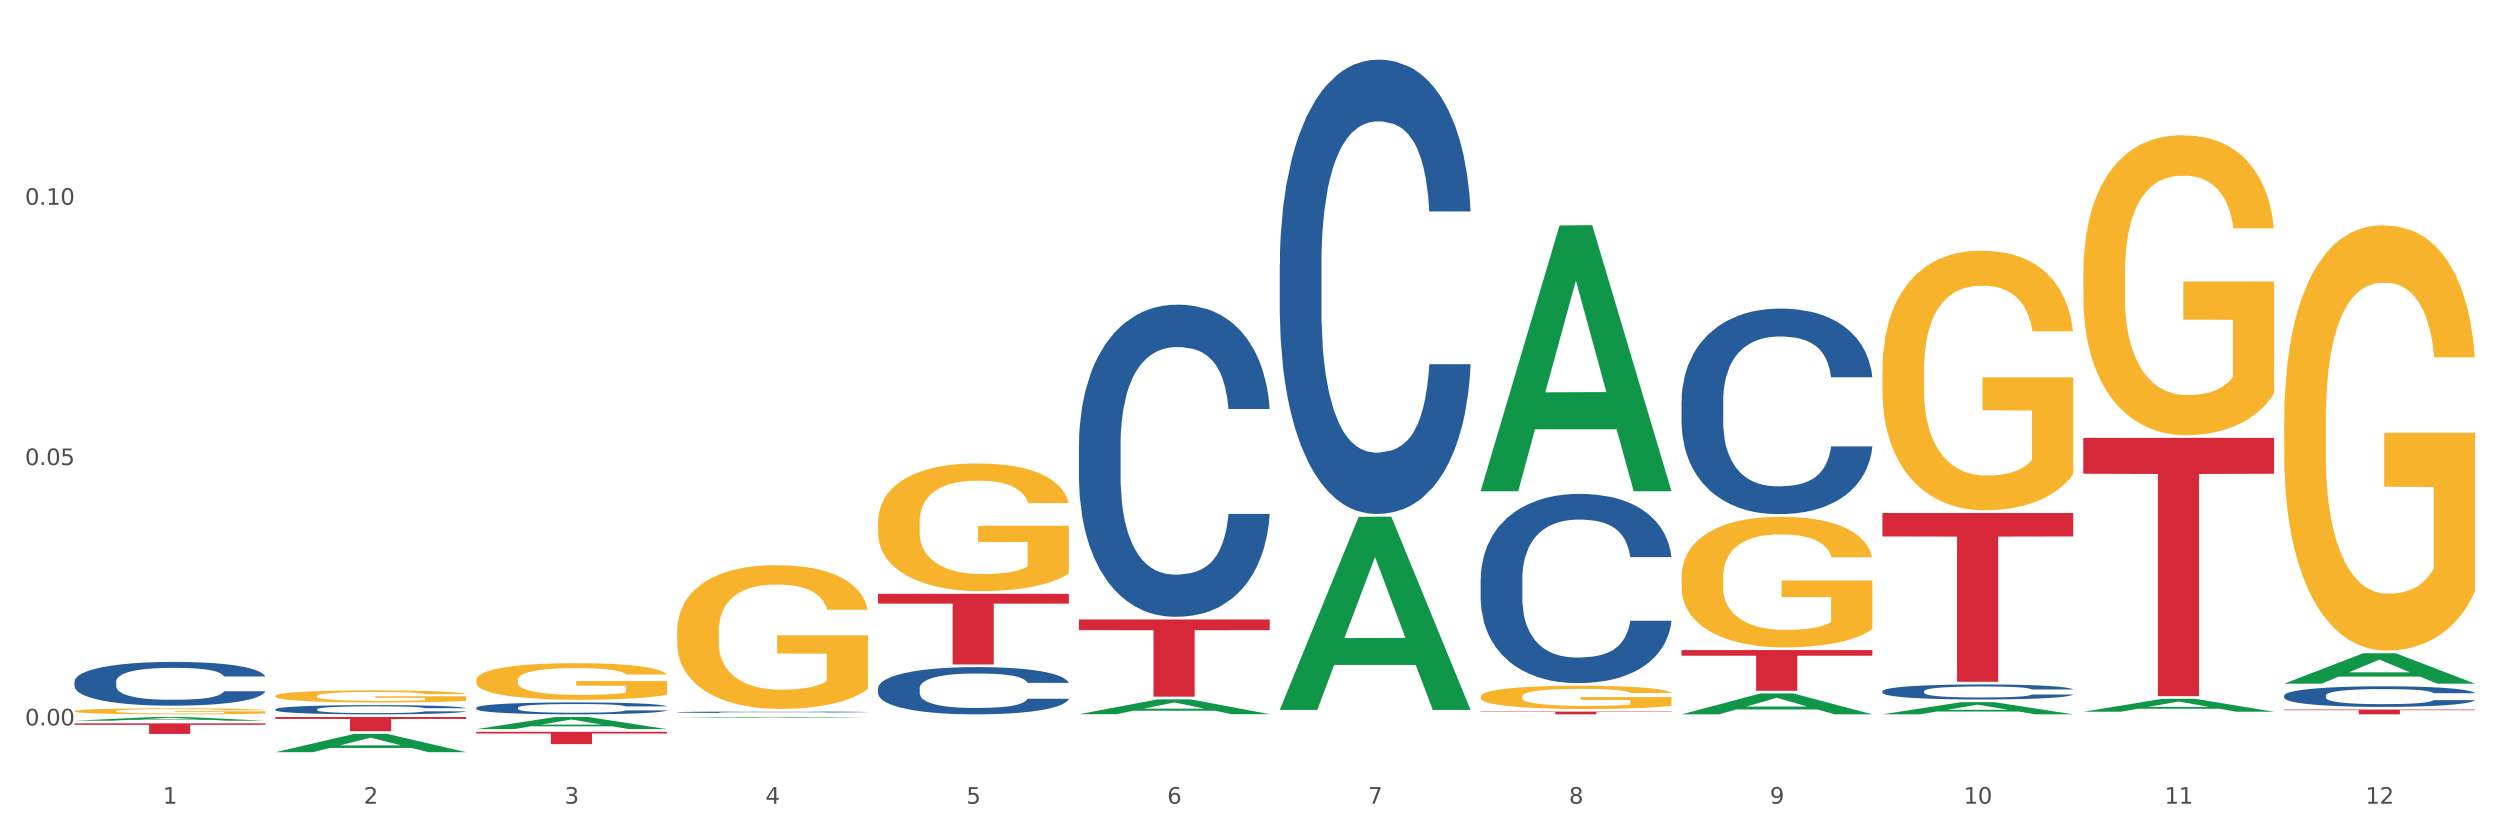 <?xml version="1.0" encoding="utf-8" standalone="no"?>
<!DOCTYPE svg PUBLIC "-//W3C//DTD SVG 1.1//EN"
  "http://www.w3.org/Graphics/SVG/1.1/DTD/svg11.dtd">
<svg xmlns:xlink="http://www.w3.org/1999/xlink" width="1080pt" height="360pt" viewBox="0 0 1080 360" xmlns="http://www.w3.org/2000/svg" version="1.1">
 <rect x="0" y="0" width="1080" height="360" fill="#333333" stroke="none"/>
 <defs>
  <style type="text/css">*{stroke-linejoin: round; stroke-linecap: butt}</style>
 </defs>
 <g id="figure_1">
  <g id="patch_1">
   <path d="M 0 360 
L 1080 360 
L 1080 0 
L 0 0 
z
" style="fill: #ffffff; stroke: #ffffff; stroke-linejoin: miter"/>
  </g>
  <g id="axes_1">
   <g id="matplotlib.axis_1">
    <g id="xtick_1">
     <g id="text_1">
      <!-- 1 -->
      <g style="fill: #4d4d4d" transform="translate(70.342 347.204) scale(0.096 -0.096)">
       <defs>
        <path id="DejaVuSans-31" d="M 794 531 
L 1825 531 
L 1825 4091 
L 703 3866 
L 703 4441 
L 1819 4666 
L 2450 4666 
L 2450 531 
L 3481 531 
L 3481 0 
L 794 0 
L 794 531 
z
" transform="scale(0.016)"/>
       </defs>
       <use xlink:href="#DejaVuSans-31"/>
      </g>
     </g>
    </g>
    <g id="xtick_2">
     <g id="text_2">
      <!-- 2 -->
      <g style="fill: #4d4d4d" transform="translate(157.122 347.204) scale(0.096 -0.096)">
       <defs>
        <path id="DejaVuSans-32" d="M 1228 531 
L 3431 531 
L 3431 0 
L 469 0 
L 469 531 
Q 828 903 1448 1529 
Q 2069 2156 2228 2338 
Q 2531 2678 2651 2914 
Q 2772 3150 2772 3378 
Q 2772 3750 2511 3984 
Q 2250 4219 1831 4219 
Q 1534 4219 1204 4116 
Q 875 4013 500 3803 
L 500 4441 
Q 881 4594 1212 4672 
Q 1544 4750 1819 4750 
Q 2544 4750 2975 4387 
Q 3406 4025 3406 3419 
Q 3406 3131 3298 2873 
Q 3191 2616 2906 2266 
Q 2828 2175 2409 1742 
Q 1991 1309 1228 531 
z
" transform="scale(0.016)"/>
       </defs>
       <use xlink:href="#DejaVuSans-32"/>
      </g>
     </g>
    </g>
    <g id="xtick_3">
     <g id="text_3">
      <!-- 3 -->
      <g style="fill: #4d4d4d" transform="translate(243.902 347.204) scale(0.096 -0.096)">
       <defs>
        <path id="DejaVuSans-33" d="M 2597 2516 
Q 3050 2419 3304 2112 
Q 3559 1806 3559 1356 
Q 3559 666 3084 287 
Q 2609 -91 1734 -91 
Q 1441 -91 1130 -33 
Q 819 25 488 141 
L 488 750 
Q 750 597 1062 519 
Q 1375 441 1716 441 
Q 2309 441 2620 675 
Q 2931 909 2931 1356 
Q 2931 1769 2642 2001 
Q 2353 2234 1838 2234 
L 1294 2234 
L 1294 2753 
L 1863 2753 
Q 2328 2753 2575 2939 
Q 2822 3125 2822 3475 
Q 2822 3834 2567 4026 
Q 2313 4219 1838 4219 
Q 1578 4219 1281 4162 
Q 984 4106 628 3988 
L 628 4550 
Q 988 4650 1302 4700 
Q 1616 4750 1894 4750 
Q 2613 4750 3031 4423 
Q 3450 4097 3450 3541 
Q 3450 3153 3228 2886 
Q 3006 2619 2597 2516 
z
" transform="scale(0.016)"/>
       </defs>
       <use xlink:href="#DejaVuSans-33"/>
      </g>
     </g>
    </g>
    <g id="xtick_4">
     <g id="text_4">
      <!-- 4 -->
      <g style="fill: #4d4d4d" transform="translate(330.683 347.204) scale(0.096 -0.096)">
       <defs>
        <path id="DejaVuSans-34" d="M 2419 4116 
L 825 1625 
L 2419 1625 
L 2419 4116 
z
M 2253 4666 
L 3047 4666 
L 3047 1625 
L 3713 1625 
L 3713 1100 
L 3047 1100 
L 3047 0 
L 2419 0 
L 2419 1100 
L 313 1100 
L 313 1709 
L 2253 4666 
z
" transform="scale(0.016)"/>
       </defs>
       <use xlink:href="#DejaVuSans-34"/>
      </g>
     </g>
    </g>
    <g id="xtick_5">
     <g id="text_5">
      <!-- 5 -->
      <g style="fill: #4d4d4d" transform="translate(417.463 347.204) scale(0.096 -0.096)">
       <defs>
        <path id="DejaVuSans-35" d="M 691 4666 
L 3169 4666 
L 3169 4134 
L 1269 4134 
L 1269 2991 
Q 1406 3038 1543 3061 
Q 1681 3084 1819 3084 
Q 2600 3084 3056 2656 
Q 3513 2228 3513 1497 
Q 3513 744 3044 326 
Q 2575 -91 1722 -91 
Q 1428 -91 1123 -41 
Q 819 9 494 109 
L 494 744 
Q 775 591 1075 516 
Q 1375 441 1709 441 
Q 2250 441 2565 725 
Q 2881 1009 2881 1497 
Q 2881 1984 2565 2268 
Q 2250 2553 1709 2553 
Q 1456 2553 1204 2497 
Q 953 2441 691 2322 
L 691 4666 
z
" transform="scale(0.016)"/>
       </defs>
       <use xlink:href="#DejaVuSans-35"/>
      </g>
     </g>
    </g>
    <g id="xtick_6">
     <g id="text_6">
      <!-- 6 -->
      <g style="fill: #4d4d4d" transform="translate(504.243 347.204) scale(0.096 -0.096)">
       <defs>
        <path id="DejaVuSans-36" d="M 2113 2584 
Q 1688 2584 1439 2293 
Q 1191 2003 1191 1497 
Q 1191 994 1439 701 
Q 1688 409 2113 409 
Q 2538 409 2786 701 
Q 3034 994 3034 1497 
Q 3034 2003 2786 2293 
Q 2538 2584 2113 2584 
z
M 3366 4563 
L 3366 3988 
Q 3128 4100 2886 4159 
Q 2644 4219 2406 4219 
Q 1781 4219 1451 3797 
Q 1122 3375 1075 2522 
Q 1259 2794 1537 2939 
Q 1816 3084 2150 3084 
Q 2853 3084 3261 2657 
Q 3669 2231 3669 1497 
Q 3669 778 3244 343 
Q 2819 -91 2113 -91 
Q 1303 -91 875 529 
Q 447 1150 447 2328 
Q 447 3434 972 4092 
Q 1497 4750 2381 4750 
Q 2619 4750 2861 4703 
Q 3103 4656 3366 4563 
z
" transform="scale(0.016)"/>
       </defs>
       <use xlink:href="#DejaVuSans-36"/>
      </g>
     </g>
    </g>
    <g id="xtick_7">
     <g id="text_7">
      <!-- 7 -->
      <g style="fill: #4d4d4d" transform="translate(591.024 347.204) scale(0.096 -0.096)">
       <defs>
        <path id="DejaVuSans-37" d="M 525 4666 
L 3525 4666 
L 3525 4397 
L 1831 0 
L 1172 0 
L 2766 4134 
L 525 4134 
L 525 4666 
z
" transform="scale(0.016)"/>
       </defs>
       <use xlink:href="#DejaVuSans-37"/>
      </g>
     </g>
    </g>
    <g id="xtick_8">
     <g id="text_8">
      <!-- 8 -->
      <g style="fill: #4d4d4d" transform="translate(677.804 347.204) scale(0.096 -0.096)">
       <defs>
        <path id="DejaVuSans-38" d="M 2034 2216 
Q 1584 2216 1326 1975 
Q 1069 1734 1069 1313 
Q 1069 891 1326 650 
Q 1584 409 2034 409 
Q 2484 409 2743 651 
Q 3003 894 3003 1313 
Q 3003 1734 2745 1975 
Q 2488 2216 2034 2216 
z
M 1403 2484 
Q 997 2584 770 2862 
Q 544 3141 544 3541 
Q 544 4100 942 4425 
Q 1341 4750 2034 4750 
Q 2731 4750 3128 4425 
Q 3525 4100 3525 3541 
Q 3525 3141 3298 2862 
Q 3072 2584 2669 2484 
Q 3125 2378 3379 2068 
Q 3634 1759 3634 1313 
Q 3634 634 3220 271 
Q 2806 -91 2034 -91 
Q 1263 -91 848 271 
Q 434 634 434 1313 
Q 434 1759 690 2068 
Q 947 2378 1403 2484 
z
M 1172 3481 
Q 1172 3119 1398 2916 
Q 1625 2713 2034 2713 
Q 2441 2713 2670 2916 
Q 2900 3119 2900 3481 
Q 2900 3844 2670 4047 
Q 2441 4250 2034 4250 
Q 1625 4250 1398 4047 
Q 1172 3844 1172 3481 
z
" transform="scale(0.016)"/>
       </defs>
       <use xlink:href="#DejaVuSans-38"/>
      </g>
     </g>
    </g>
    <g id="xtick_9">
     <g id="text_9">
      <!-- 9 -->
      <g style="fill: #4d4d4d" transform="translate(764.584 347.204) scale(0.096 -0.096)">
       <defs>
        <path id="DejaVuSans-39" d="M 703 97 
L 703 672 
Q 941 559 1184 500 
Q 1428 441 1663 441 
Q 2288 441 2617 861 
Q 2947 1281 2994 2138 
Q 2813 1869 2534 1725 
Q 2256 1581 1919 1581 
Q 1219 1581 811 2004 
Q 403 2428 403 3163 
Q 403 3881 828 4315 
Q 1253 4750 1959 4750 
Q 2769 4750 3195 4129 
Q 3622 3509 3622 2328 
Q 3622 1225 3098 567 
Q 2575 -91 1691 -91 
Q 1453 -91 1209 -44 
Q 966 3 703 97 
z
M 1959 2075 
Q 2384 2075 2632 2365 
Q 2881 2656 2881 3163 
Q 2881 3666 2632 3958 
Q 2384 4250 1959 4250 
Q 1534 4250 1286 3958 
Q 1038 3666 1038 3163 
Q 1038 2656 1286 2365 
Q 1534 2075 1959 2075 
z
" transform="scale(0.016)"/>
       </defs>
       <use xlink:href="#DejaVuSans-39"/>
      </g>
     </g>
    </g>
    <g id="xtick_10">
     <g id="text_10">
      <!-- 10 -->
      <g style="fill: #4d4d4d" transform="translate(848.311 347.204) scale(0.096 -0.096)">
       <defs>
        <path id="DejaVuSans-30" d="M 2034 4250 
Q 1547 4250 1301 3770 
Q 1056 3291 1056 2328 
Q 1056 1369 1301 889 
Q 1547 409 2034 409 
Q 2525 409 2770 889 
Q 3016 1369 3016 2328 
Q 3016 3291 2770 3770 
Q 2525 4250 2034 4250 
z
M 2034 4750 
Q 2819 4750 3233 4129 
Q 3647 3509 3647 2328 
Q 3647 1150 3233 529 
Q 2819 -91 2034 -91 
Q 1250 -91 836 529 
Q 422 1150 422 2328 
Q 422 3509 836 4129 
Q 1250 4750 2034 4750 
z
" transform="scale(0.016)"/>
       </defs>
       <use xlink:href="#DejaVuSans-31"/>
       <use xlink:href="#DejaVuSans-30" transform="translate(63.623 0)"/>
      </g>
     </g>
    </g>
    <g id="xtick_11">
     <g id="text_11">
      <!-- 11 -->
      <g style="fill: #4d4d4d" transform="translate(935.091 347.204) scale(0.096 -0.096)">
       <use xlink:href="#DejaVuSans-31"/>
       <use xlink:href="#DejaVuSans-31" transform="translate(63.623 0)"/>
      </g>
     </g>
    </g>
    <g id="xtick_12">
     <g id="text_12">
      <!-- 12 -->
      <g style="fill: #4d4d4d" transform="translate(1021.871 347.204) scale(0.096 -0.096)">
       <use xlink:href="#DejaVuSans-31"/>
       <use xlink:href="#DejaVuSans-32" transform="translate(63.623 0)"/>
      </g>
     </g>
    </g>
    <g id="xtick_13"/>
    <g id="xtick_14"/>
    <g id="xtick_15"/>
    <g id="xtick_16"/>
    <g id="xtick_17"/>
    <g id="xtick_18"/>
    <g id="xtick_19"/>
    <g id="xtick_20"/>
    <g id="xtick_21"/>
    <g id="xtick_22"/>
    <g id="xtick_23"/>
   </g>
   <g id="matplotlib.axis_2">
    <g id="ytick_1">
     <g id="text_13">
      <!-- 0.00 -->
      <g style="fill: #4d4d4d" transform="translate(10.8 313.381) scale(0.096 -0.096)">
       <defs>
        <path id="DejaVuSans-2e" d="M 684 794 
L 1344 794 
L 1344 0 
L 684 0 
L 684 794 
z
" transform="scale(0.016)"/>
       </defs>
       <use xlink:href="#DejaVuSans-30"/>
       <use xlink:href="#DejaVuSans-2e" transform="translate(63.623 0)"/>
       <use xlink:href="#DejaVuSans-30" transform="translate(95.41 0)"/>
       <use xlink:href="#DejaVuSans-30" transform="translate(159.033 0)"/>
      </g>
     </g>
    </g>
    <g id="ytick_2">
     <g id="text_14">
      <!-- 0.05 -->
      <g style="fill: #4d4d4d" transform="translate(10.8 200.923) scale(0.096 -0.096)">
       <use xlink:href="#DejaVuSans-30"/>
       <use xlink:href="#DejaVuSans-2e" transform="translate(63.623 0)"/>
       <use xlink:href="#DejaVuSans-30" transform="translate(95.41 0)"/>
       <use xlink:href="#DejaVuSans-35" transform="translate(159.033 0)"/>
      </g>
     </g>
    </g>
    <g id="ytick_3">
     <g id="text_15">
      <!-- 0.10 -->
      <g style="fill: #4d4d4d" transform="translate(10.8 88.465) scale(0.096 -0.096)">
       <use xlink:href="#DejaVuSans-30"/>
       <use xlink:href="#DejaVuSans-2e" transform="translate(63.623 0)"/>
       <use xlink:href="#DejaVuSans-31" transform="translate(95.41 0)"/>
       <use xlink:href="#DejaVuSans-30" transform="translate(159.033 0)"/>
      </g>
     </g>
    </g>
    <g id="ytick_4"/>
    <g id="ytick_5"/>
    <g id="ytick_6"/>
   </g>
   <g id="PolyCollection_1">
    <path d="M 466.077 267.608 
L 548.518 267.608 
L 548.518 272.244 
L 516.088 272.275 
L 516.088 300.966 
L 498.311 300.966 
L 498.311 272.275 
L 466.077 272.244 
L 466.077 267.639 
L 466.077 267.608 
z
" clip-path="url(#p022f98b435)" style="fill: #d62839"/>
    <path d="M 639.637 307.425 
L 722.079 307.425 
L 722.079 307.588 
L 689.649 307.589 
L 689.649 308.598 
L 671.872 308.598 
L 671.872 307.589 
L 639.637 307.588 
L 639.637 307.426 
L 639.637 307.425 
z
" clip-path="url(#p022f98b435)" style="fill: #d62839"/>
    <path d="M 118.955 324.935 
L 119.04 324.927 
L 153.037 317.028 
L 167.145 317.02 
L 201.397 324.95 
L 185.078 324.95 
L 177.684 323.103 
L 142.583 323.103 
L 142.328 323.133 
L 135.189 324.95 
L 118.955 324.95 
L 118.955 324.935 
L 147.002 322.001 
L 173.265 321.994 
L 160.261 318.71 
L 160.091 318.695 
L 159.921 318.718 
L 146.917 321.994 
L 147.002 322.001 
L 118.955 324.935 
z
" clip-path="url(#p022f98b435)" style="fill: #109648"/>
    <path d="M 32.175 311.353 
L 32.26 311.352 
L 66.256 309.736 
L 80.365 309.734 
L 114.616 311.356 
L 98.298 311.356 
L 90.904 310.979 
L 55.803 310.979 
L 55.548 310.985 
L 48.408 311.356 
L 32.175 311.356 
L 32.175 311.353 
L 60.222 310.753 
L 86.484 310.752 
L 73.481 310.08 
L 73.311 310.077 
L 73.141 310.081 
L 60.137 310.752 
L 60.222 310.753 
L 32.175 311.353 
z
" clip-path="url(#p022f98b435)" style="fill: #109648"/>
    <path d="M 986.759 295.322 
L 986.844 295.31 
L 1020.84 282.214 
L 1034.949 282.201 
L 1069.2 295.347 
L 1052.882 295.347 
L 1045.487 292.286 
L 1010.386 292.286 
L 1010.131 292.335 
L 1002.992 295.347 
L 986.759 295.347 
L 986.759 295.322 
L 1014.806 290.459 
L 1041.068 290.446 
L 1028.064 285.003 
L 1027.894 284.978 
L 1027.724 285.015 
L 1014.721 290.446 
L 1014.806 290.459 
L 986.759 295.322 
z
" clip-path="url(#p022f98b435)" style="fill: #109648"/>
    <path d="M 899.978 307.469 
L 900.063 307.463 
L 934.06 301.887 
L 948.168 301.881 
L 982.42 307.479 
L 966.101 307.479 
L 958.707 306.176 
L 923.606 306.176 
L 923.351 306.197 
L 916.212 307.479 
L 899.978 307.479 
L 899.978 307.469 
L 928.025 305.398 
L 954.288 305.392 
L 941.284 303.074 
L 941.114 303.064 
L 940.944 303.08 
L 927.94 305.392 
L 928.025 305.398 
L 899.978 307.469 
z
" clip-path="url(#p022f98b435)" style="fill: #109648"/>
    <path d="M 726.418 249.33 
L 726.515 249.279 
L 726.515 247.423 
L 726.71 245.825 
L 727.683 241.959 
L 729.143 238.763 
L 730.214 237.062 
L 731.284 235.67 
L 732.55 234.278 
L 734.107 232.835 
L 736.93 230.721 
L 738.682 229.639 
L 740.823 228.505 
L 744.716 226.855 
L 747.539 225.927 
L 750.459 225.154 
L 755.228 224.226 
L 758.343 223.814 
L 761.652 223.505 
L 765.643 223.298 
L 768.66 223.247 
L 775.279 223.402 
L 780.924 223.866 
L 783.65 224.226 
L 787.154 224.845 
L 789.003 225.257 
L 792.02 226.082 
L 795.135 227.165 
L 797.276 228.092 
L 800.488 229.845 
L 802.922 231.598 
L 805.16 233.763 
L 806.328 235.258 
L 807.204 236.649 
L 807.983 238.247 
L 808.762 240.773 
L 791.242 240.773 
L 790.56 238.969 
L 789.49 237.268 
L 787.932 235.619 
L 786.57 234.588 
L 784.234 233.299 
L 782.092 232.474 
L 779.854 231.856 
L 777.128 231.34 
L 774.987 231.082 
L 771.97 230.876 
L 766.032 230.928 
L 762.042 231.34 
L 759.316 231.856 
L 757.564 232.319 
L 756.007 232.835 
L 754.255 233.557 
L 752.211 234.639 
L 750.751 235.619 
L 749.291 236.856 
L 748.123 238.093 
L 747.052 239.536 
L 746.176 241.083 
L 745.495 242.681 
L 744.911 244.639 
L 744.424 247.887 
L 744.424 254.949 
L 744.619 256.547 
L 745.106 258.661 
L 745.69 260.259 
L 746.663 262.166 
L 747.539 263.455 
L 749.194 265.31 
L 751.043 266.857 
L 752.503 267.836 
L 753.963 268.661 
L 756.494 269.795 
L 759.316 270.723 
L 761.75 271.29 
L 765.059 271.805 
L 767.298 272.012 
L 769.244 272.115 
L 774.014 272.115 
L 777.42 271.96 
L 781.216 271.599 
L 784.136 271.135 
L 786.57 270.568 
L 789.295 269.64 
L 791.047 268.764 
L 791.047 257.99 
L 769.634 257.939 
L 769.634 250.774 
L 808.859 250.774 
L 808.859 271.805 
L 807.204 272.888 
L 805.355 273.867 
L 803.408 274.744 
L 800.488 275.826 
L 796.984 276.857 
L 793.87 277.579 
L 790.56 278.197 
L 786.667 278.764 
L 781.606 279.28 
L 778.491 279.486 
L 774.598 279.641 
L 770.023 279.692 
L 766.032 279.589 
L 762.139 279.331 
L 758.051 278.867 
L 754.06 278.197 
L 751.043 277.527 
L 748.026 276.702 
L 744.814 275.62 
L 742.283 274.589 
L 740.336 273.661 
L 738.195 272.476 
L 735.859 270.929 
L 734.107 269.537 
L 732.55 268.094 
L 730.895 266.238 
L 729.727 264.64 
L 728.559 262.63 
L 727.878 261.135 
L 727.099 258.815 
L 726.515 255.568 
L 726.418 249.33 
z
" clip-path="url(#p022f98b435)" style="fill: #f7b32b"/>
    <path d="M 813.198 160.131 
L 813.295 160.029 
L 813.295 156.341 
L 813.49 153.165 
L 814.463 145.482 
L 815.923 139.131 
L 816.994 135.75 
L 818.065 132.984 
L 819.33 130.218 
L 820.887 127.35 
L 823.71 123.15 
L 825.462 120.998 
L 827.603 118.745 
L 831.497 115.467 
L 834.319 113.623 
L 837.239 112.086 
L 842.009 110.242 
L 845.123 109.423 
L 848.433 108.808 
L 852.423 108.398 
L 855.441 108.296 
L 862.059 108.603 
L 867.705 109.525 
L 870.43 110.242 
L 873.934 111.471 
L 875.783 112.291 
L 878.801 113.93 
L 881.915 116.081 
L 884.057 117.925 
L 887.269 121.408 
L 889.702 124.891 
L 891.941 129.194 
L 893.109 132.165 
L 893.985 134.931 
L 894.763 138.106 
L 895.542 143.126 
L 878.022 143.126 
L 877.341 139.54 
L 876.27 136.16 
L 874.713 132.882 
L 873.35 130.833 
L 871.014 128.272 
L 868.873 126.633 
L 866.634 125.403 
L 863.909 124.379 
L 861.767 123.867 
L 858.75 123.457 
L 852.813 123.559 
L 848.822 124.379 
L 846.097 125.403 
L 844.345 126.325 
L 842.787 127.35 
L 841.035 128.784 
L 838.991 130.935 
L 837.531 132.882 
L 836.071 135.34 
L 834.903 137.799 
L 833.833 140.667 
L 832.957 143.741 
L 832.275 146.916 
L 831.691 150.809 
L 831.205 157.263 
L 831.205 171.297 
L 831.399 174.473 
L 831.886 178.673 
L 832.47 181.849 
L 833.443 185.639 
L 834.319 188.2 
L 835.974 191.888 
L 837.823 194.961 
L 839.283 196.908 
L 840.743 198.547 
L 843.274 200.801 
L 846.097 202.645 
L 848.53 203.771 
L 851.839 204.796 
L 854.078 205.206 
L 856.025 205.41 
L 860.794 205.41 
L 864.201 205.103 
L 867.997 204.386 
L 870.917 203.464 
L 873.35 202.337 
L 876.075 200.493 
L 877.827 198.752 
L 877.827 177.341 
L 856.414 177.239 
L 856.414 163 
L 895.639 163 
L 895.639 204.796 
L 893.985 206.947 
L 892.135 208.894 
L 890.189 210.635 
L 887.269 212.786 
L 883.765 214.835 
L 880.65 216.269 
L 877.341 217.499 
L 873.447 218.625 
L 868.386 219.65 
L 865.271 220.06 
L 861.378 220.367 
L 856.803 220.469 
L 852.813 220.265 
L 848.919 219.752 
L 844.831 218.83 
L 840.841 217.499 
L 837.823 216.167 
L 834.806 214.528 
L 831.594 212.377 
L 829.063 210.328 
L 827.117 208.484 
L 824.975 206.128 
L 822.639 203.054 
L 820.887 200.288 
L 819.33 197.42 
L 817.675 193.732 
L 816.507 190.556 
L 815.339 186.561 
L 814.658 183.59 
L 813.879 178.981 
L 813.295 172.527 
L 813.198 160.131 
z
" clip-path="url(#p022f98b435)" style="fill: #f7b32b"/>
    <path d="M 639.637 212.006 
L 639.722 211.898 
L 673.719 97.386 
L 687.827 97.278 
L 722.079 212.222 
L 705.76 212.222 
L 698.366 185.455 
L 663.265 185.455 
L 663.01 185.887 
L 655.871 212.222 
L 639.637 212.222 
L 639.637 212.006 
L 667.684 169.482 
L 693.947 169.374 
L 680.943 121.778 
L 680.773 121.562 
L 680.603 121.885 
L 667.599 169.374 
L 667.684 169.482 
L 639.637 212.006 
z
" clip-path="url(#p022f98b435)" style="fill: #109648"/>
    <path d="M 726.418 308.581 
L 726.503 308.573 
L 760.499 299.563 
L 774.608 299.555 
L 808.859 308.598 
L 792.541 308.598 
L 785.146 306.492 
L 750.045 306.492 
L 749.79 306.526 
L 742.651 308.598 
L 726.418 308.598 
L 726.418 308.581 
L 754.465 305.236 
L 780.727 305.227 
L 767.723 301.482 
L 767.553 301.465 
L 767.383 301.491 
L 754.38 305.227 
L 754.465 305.236 
L 726.418 308.581 
z
" clip-path="url(#p022f98b435)" style="fill: #109648"/>
    <path d="M 292.516 310.149 
L 292.601 310.149 
L 326.597 309.734 
L 340.706 309.734 
L 374.957 310.15 
L 358.639 310.15 
L 351.245 310.053 
L 316.144 310.053 
L 315.889 310.055 
L 308.749 310.15 
L 292.516 310.15 
L 292.516 310.149 
L 320.563 309.995 
L 346.825 309.995 
L 333.822 309.823 
L 333.652 309.822 
L 333.482 309.823 
L 320.478 309.995 
L 320.563 309.995 
L 292.516 310.149 
z
" clip-path="url(#p022f98b435)" style="fill: #109648"/>
    <path d="M 205.736 314.985 
L 205.821 314.98 
L 239.817 309.739 
L 253.926 309.734 
L 288.177 314.995 
L 271.859 314.995 
L 264.464 313.77 
L 229.363 313.77 
L 229.108 313.79 
L 221.969 314.995 
L 205.736 314.995 
L 205.736 314.985 
L 233.783 313.039 
L 260.045 313.034 
L 247.041 310.855 
L 246.871 310.846 
L 246.701 310.86 
L 233.698 313.034 
L 233.783 313.039 
L 205.736 314.985 
z
" clip-path="url(#p022f98b435)" style="fill: #109648"/>
    <path d="M 552.857 306.548 
L 552.942 306.469 
L 586.938 223.258 
L 601.047 223.18 
L 635.298 306.704 
L 618.98 306.704 
L 611.586 287.255 
L 576.485 287.255 
L 576.23 287.568 
L 569.09 306.704 
L 552.857 306.704 
L 552.857 306.548 
L 580.904 275.647 
L 607.166 275.569 
L 594.163 240.983 
L 593.993 240.826 
L 593.823 241.061 
L 580.819 275.569 
L 580.904 275.647 
L 552.857 306.548 
z
" clip-path="url(#p022f98b435)" style="fill: #109648"/>
    <path d="M 466.077 308.527 
L 466.162 308.52 
L 500.158 302.108 
L 514.267 302.102 
L 548.518 308.539 
L 532.2 308.539 
L 524.805 307.04 
L 489.704 307.04 
L 489.449 307.064 
L 482.31 308.539 
L 466.077 308.539 
L 466.077 308.527 
L 494.124 306.145 
L 520.386 306.139 
L 507.382 303.474 
L 507.212 303.462 
L 507.042 303.48 
L 494.039 306.139 
L 494.124 306.145 
L 466.077 308.527 
z
" clip-path="url(#p022f98b435)" style="fill: #109648"/>
    <path d="M 899.978 118.304 
L 900.076 118.185 
L 900.076 113.925 
L 900.27 110.256 
L 901.244 101.379 
L 902.704 94.042 
L 903.774 90.136 
L 904.845 86.941 
L 906.11 83.745 
L 907.668 80.431 
L 910.49 75.579 
L 912.242 73.093 
L 914.384 70.49 
L 918.277 66.702 
L 921.1 64.572 
L 924.02 62.797 
L 928.789 60.666 
L 931.904 59.72 
L 935.213 59.01 
L 939.204 58.536 
L 942.221 58.418 
L 948.84 58.773 
L 954.485 59.838 
L 957.21 60.666 
L 960.714 62.087 
L 962.564 63.034 
L 965.581 64.927 
L 968.696 67.413 
L 970.837 69.543 
L 974.049 73.567 
L 976.482 77.591 
L 978.721 82.562 
L 979.889 85.994 
L 980.765 89.189 
L 981.544 92.858 
L 982.322 98.657 
L 964.802 98.657 
L 964.121 94.515 
L 963.05 90.609 
L 961.493 86.822 
L 960.13 84.455 
L 957.794 81.496 
L 955.653 79.603 
L 953.414 78.183 
L 950.689 76.999 
L 948.548 76.407 
L 945.53 75.934 
L 939.593 76.052 
L 935.602 76.999 
L 932.877 78.183 
L 931.125 79.248 
L 929.568 80.431 
L 927.816 82.088 
L 925.772 84.573 
L 924.312 86.822 
L 922.852 89.663 
L 921.684 92.503 
L 920.613 95.817 
L 919.737 99.367 
L 919.056 103.036 
L 918.472 107.534 
L 917.985 114.99 
L 917.985 131.204 
L 918.18 134.873 
L 918.666 139.725 
L 919.25 143.394 
L 920.224 147.773 
L 921.1 150.732 
L 922.754 154.993 
L 924.604 158.543 
L 926.064 160.792 
L 927.524 162.685 
L 930.054 165.289 
L 932.877 167.42 
L 935.31 168.721 
L 938.62 169.905 
L 940.858 170.378 
L 942.805 170.615 
L 947.574 170.615 
L 950.981 170.26 
L 954.777 169.432 
L 957.697 168.366 
L 960.13 167.064 
L 962.856 164.934 
L 964.608 162.922 
L 964.608 138.187 
L 943.194 138.068 
L 943.194 121.618 
L 982.42 121.618 
L 982.42 169.905 
L 980.765 172.39 
L 978.916 174.639 
L 976.969 176.651 
L 974.049 179.136 
L 970.545 181.503 
L 967.43 183.16 
L 964.121 184.581 
L 960.228 185.882 
L 955.166 187.066 
L 952.052 187.539 
L 948.158 187.894 
L 943.584 188.013 
L 939.593 187.776 
L 935.7 187.184 
L 931.612 186.119 
L 927.621 184.581 
L 924.604 183.042 
L 921.586 181.148 
L 918.374 178.663 
L 915.844 176.296 
L 913.897 174.166 
L 911.756 171.443 
L 909.42 167.893 
L 907.668 164.697 
L 906.11 161.384 
L 904.456 157.123 
L 903.288 153.454 
L 902.12 148.838 
L 901.438 145.406 
L 900.66 140.08 
L 900.076 132.624 
L 899.978 118.304 
z
" clip-path="url(#p022f98b435)" style="fill: #f7b32b"/>
    <path d="M 986.759 182.234 
L 986.856 182.067 
L 986.856 176.026 
L 987.051 170.824 
L 988.024 158.24 
L 989.484 147.837 
L 990.555 142.299 
L 991.625 137.769 
L 992.891 133.239 
L 994.448 128.54 
L 997.271 121.661 
L 999.023 118.137 
L 1001.164 114.446 
L 1005.057 109.076 
L 1007.88 106.056 
L 1010.8 103.539 
L 1015.569 100.519 
L 1018.684 99.176 
L 1021.993 98.17 
L 1025.984 97.498 
L 1029.001 97.331 
L 1035.62 97.834 
L 1041.265 99.344 
L 1043.991 100.519 
L 1047.495 102.532 
L 1049.344 103.875 
L 1052.361 106.559 
L 1055.476 110.083 
L 1057.617 113.103 
L 1060.829 118.808 
L 1063.263 124.513 
L 1065.501 131.561 
L 1066.669 136.427 
L 1067.545 140.957 
L 1068.324 146.159 
L 1069.103 154.381 
L 1051.583 154.381 
L 1050.901 148.508 
L 1049.831 142.971 
L 1048.273 137.601 
L 1046.911 134.245 
L 1044.575 130.05 
L 1042.433 127.366 
L 1040.195 125.352 
L 1037.469 123.674 
L 1035.328 122.835 
L 1032.311 122.164 
L 1026.373 122.332 
L 1022.383 123.674 
L 1019.657 125.352 
L 1017.905 126.862 
L 1016.348 128.54 
L 1014.596 130.889 
L 1012.552 134.413 
L 1011.092 137.601 
L 1009.632 141.628 
L 1008.464 145.655 
L 1007.393 150.354 
L 1006.517 155.387 
L 1005.836 160.589 
L 1005.252 166.965 
L 1004.765 177.536 
L 1004.765 200.524 
L 1004.96 205.726 
L 1005.447 212.605 
L 1006.031 217.807 
L 1007.004 224.015 
L 1007.88 228.21 
L 1009.535 234.251 
L 1011.384 239.285 
L 1012.844 242.473 
L 1014.304 245.157 
L 1016.835 248.849 
L 1019.657 251.869 
L 1022.091 253.715 
L 1025.4 255.393 
L 1027.639 256.064 
L 1029.585 256.4 
L 1034.355 256.4 
L 1037.761 255.896 
L 1041.557 254.722 
L 1044.477 253.211 
L 1046.911 251.366 
L 1049.636 248.345 
L 1051.388 245.493 
L 1051.388 210.424 
L 1029.975 210.256 
L 1029.975 186.933 
L 1069.2 186.933 
L 1069.2 255.393 
L 1067.545 258.916 
L 1065.696 262.105 
L 1063.749 264.957 
L 1060.829 268.481 
L 1057.325 271.837 
L 1054.211 274.186 
L 1050.901 276.199 
L 1047.008 278.045 
L 1041.947 279.723 
L 1038.832 280.394 
L 1034.939 280.898 
L 1030.364 281.065 
L 1026.373 280.73 
L 1022.48 279.891 
L 1018.392 278.381 
L 1014.401 276.199 
L 1011.384 274.018 
L 1008.367 271.333 
L 1005.155 267.81 
L 1002.624 264.454 
L 1000.677 261.433 
L 998.536 257.574 
L 996.2 252.54 
L 994.448 248.01 
L 992.891 243.312 
L 991.236 237.271 
L 990.068 232.069 
L 988.9 225.525 
L 988.219 220.659 
L 987.44 213.109 
L 986.856 202.538 
L 986.759 182.234 
z
" clip-path="url(#p022f98b435)" style="fill: #f7b32b"/>
    <path d="M 32.175 307.194 
L 32.272 307.192 
L 32.272 307.106 
L 32.467 307.032 
L 33.44 306.854 
L 34.9 306.706 
L 35.971 306.627 
L 37.042 306.563 
L 38.307 306.498 
L 39.864 306.432 
L 42.687 306.334 
L 44.439 306.284 
L 46.58 306.231 
L 50.474 306.155 
L 53.296 306.112 
L 56.216 306.077 
L 60.986 306.034 
L 64.1 306.015 
L 67.41 306 
L 71.4 305.991 
L 74.418 305.988 
L 81.036 305.996 
L 86.682 306.017 
L 89.407 306.034 
L 92.911 306.062 
L 94.76 306.081 
L 97.778 306.119 
L 100.892 306.169 
L 103.034 306.212 
L 106.246 306.293 
L 108.679 306.374 
L 110.918 306.475 
L 112.086 306.544 
L 112.962 306.608 
L 113.74 306.682 
L 114.519 306.799 
L 96.999 306.799 
L 96.318 306.715 
L 95.247 306.637 
L 93.69 306.56 
L 92.327 306.513 
L 89.991 306.453 
L 87.85 306.415 
L 85.611 306.386 
L 82.886 306.363 
L 80.744 306.351 
L 77.727 306.341 
L 71.79 306.343 
L 67.799 306.363 
L 65.074 306.386 
L 63.322 306.408 
L 61.764 306.432 
L 60.012 306.465 
L 57.968 306.515 
L 56.508 306.56 
L 55.048 306.618 
L 53.88 306.675 
L 52.81 306.742 
L 51.934 306.813 
L 51.252 306.887 
L 50.668 306.977 
L 50.182 307.128 
L 50.182 307.454 
L 50.376 307.528 
L 50.863 307.626 
L 51.447 307.7 
L 52.42 307.788 
L 53.296 307.847 
L 54.951 307.933 
L 56.8 308.005 
L 58.26 308.05 
L 59.72 308.088 
L 62.251 308.141 
L 65.074 308.183 
L 67.507 308.21 
L 70.816 308.234 
L 73.055 308.243 
L 75.002 308.248 
L 79.771 308.248 
L 83.178 308.241 
L 86.974 308.224 
L 89.894 308.203 
L 92.327 308.176 
L 95.052 308.133 
L 96.804 308.093 
L 96.804 307.595 
L 75.391 307.592 
L 75.391 307.261 
L 114.616 307.261 
L 114.616 308.234 
L 112.962 308.284 
L 111.112 308.329 
L 109.166 308.369 
L 106.246 308.419 
L 102.742 308.467 
L 99.627 308.5 
L 96.318 308.529 
L 92.424 308.555 
L 87.363 308.579 
L 84.248 308.589 
L 80.355 308.596 
L 75.78 308.598 
L 71.79 308.593 
L 67.896 308.581 
L 63.808 308.56 
L 59.818 308.529 
L 56.8 308.498 
L 53.783 308.46 
L 50.571 308.41 
L 48.04 308.362 
L 46.094 308.319 
L 43.952 308.264 
L 41.616 308.193 
L 39.864 308.129 
L 38.307 308.062 
L 36.652 307.976 
L 35.484 307.902 
L 34.316 307.809 
L 33.635 307.74 
L 32.856 307.633 
L 32.272 307.483 
L 32.175 307.194 
z
" clip-path="url(#p022f98b435)" style="fill: #f7b32b"/>
    <path d="M 118.955 300.655 
L 119.053 300.65 
L 119.053 300.478 
L 119.247 300.33 
L 120.221 299.972 
L 121.681 299.675 
L 122.751 299.518 
L 123.822 299.389 
L 125.087 299.26 
L 126.645 299.126 
L 129.467 298.93 
L 131.219 298.83 
L 133.361 298.725 
L 137.254 298.572 
L 140.077 298.486 
L 142.997 298.414 
L 147.766 298.328 
L 150.881 298.29 
L 154.19 298.261 
L 158.181 298.242 
L 161.198 298.237 
L 167.817 298.252 
L 173.462 298.295 
L 176.187 298.328 
L 179.691 298.385 
L 181.541 298.424 
L 184.558 298.5 
L 187.673 298.6 
L 189.814 298.686 
L 193.026 298.849 
L 195.459 299.011 
L 197.698 299.212 
L 198.866 299.35 
L 199.742 299.479 
L 200.521 299.628 
L 201.299 299.862 
L 183.779 299.862 
L 183.098 299.694 
L 182.027 299.537 
L 180.47 299.384 
L 179.107 299.288 
L 176.771 299.169 
L 174.63 299.092 
L 172.391 299.035 
L 169.666 298.987 
L 167.525 298.963 
L 164.507 298.944 
L 158.57 298.949 
L 154.579 298.987 
L 151.854 299.035 
L 150.102 299.078 
L 148.545 299.126 
L 146.793 299.193 
L 144.749 299.293 
L 143.289 299.384 
L 141.829 299.499 
L 140.661 299.613 
L 139.59 299.747 
L 138.714 299.89 
L 138.033 300.038 
L 137.449 300.22 
L 136.962 300.521 
L 136.962 301.175 
L 137.157 301.324 
L 137.643 301.519 
L 138.227 301.668 
L 139.201 301.844 
L 140.077 301.964 
L 141.731 302.136 
L 143.581 302.279 
L 145.041 302.37 
L 146.501 302.446 
L 149.031 302.551 
L 151.854 302.637 
L 154.287 302.69 
L 157.597 302.738 
L 159.835 302.757 
L 161.782 302.766 
L 166.551 302.766 
L 169.958 302.752 
L 173.754 302.719 
L 176.674 302.676 
L 179.107 302.623 
L 181.833 302.537 
L 183.585 302.456 
L 183.585 301.457 
L 162.171 301.453 
L 162.171 300.788 
L 201.397 300.788 
L 201.397 302.738 
L 199.742 302.838 
L 197.893 302.929 
L 195.946 303.01 
L 193.026 303.11 
L 189.522 303.206 
L 186.407 303.273 
L 183.098 303.33 
L 179.205 303.383 
L 174.143 303.431 
L 171.029 303.45 
L 167.135 303.464 
L 162.561 303.469 
L 158.57 303.459 
L 154.677 303.435 
L 150.589 303.392 
L 146.598 303.33 
L 143.581 303.268 
L 140.563 303.192 
L 137.351 303.091 
L 134.821 302.996 
L 132.874 302.91 
L 130.733 302.8 
L 128.397 302.657 
L 126.645 302.528 
L 125.087 302.394 
L 123.433 302.222 
L 122.265 302.074 
L 121.097 301.887 
L 120.415 301.749 
L 119.637 301.534 
L 119.053 301.233 
L 118.955 300.655 
z
" clip-path="url(#p022f98b435)" style="fill: #f7b32b"/>
    <path d="M 205.736 293.806 
L 205.833 293.791 
L 205.833 293.272 
L 206.028 292.824 
L 207.001 291.742 
L 208.461 290.847 
L 209.532 290.371 
L 210.602 289.981 
L 211.868 289.592 
L 213.425 289.188 
L 216.248 288.596 
L 218 288.293 
L 220.141 287.975 
L 224.034 287.513 
L 226.857 287.254 
L 229.777 287.037 
L 234.546 286.777 
L 237.661 286.662 
L 240.97 286.575 
L 244.961 286.518 
L 247.978 286.503 
L 254.597 286.546 
L 260.242 286.676 
L 262.968 286.777 
L 266.472 286.951 
L 268.321 287.066 
L 271.338 287.297 
L 274.453 287.6 
L 276.594 287.86 
L 279.806 288.351 
L 282.24 288.841 
L 284.478 289.447 
L 285.646 289.866 
L 286.522 290.256 
L 287.301 290.703 
L 288.08 291.41 
L 270.56 291.41 
L 269.878 290.905 
L 268.808 290.429 
L 267.25 289.967 
L 265.888 289.678 
L 263.552 289.317 
L 261.41 289.087 
L 259.172 288.913 
L 256.446 288.769 
L 254.305 288.697 
L 251.288 288.639 
L 245.35 288.654 
L 241.36 288.769 
L 238.634 288.913 
L 236.882 289.043 
L 235.325 289.188 
L 233.573 289.39 
L 231.529 289.693 
L 230.069 289.967 
L 228.609 290.313 
L 227.441 290.66 
L 226.37 291.064 
L 225.494 291.497 
L 224.813 291.944 
L 224.229 292.493 
L 223.742 293.402 
L 223.742 295.379 
L 223.937 295.826 
L 224.424 296.418 
L 225.008 296.865 
L 225.981 297.399 
L 226.857 297.76 
L 228.512 298.28 
L 230.361 298.713 
L 231.821 298.987 
L 233.281 299.218 
L 235.812 299.535 
L 238.634 299.795 
L 241.068 299.954 
L 244.377 300.098 
L 246.616 300.156 
L 248.562 300.185 
L 253.332 300.185 
L 256.738 300.142 
L 260.534 300.041 
L 263.454 299.911 
L 265.888 299.752 
L 268.613 299.492 
L 270.365 299.247 
L 270.365 296.23 
L 248.952 296.216 
L 248.952 294.21 
L 288.177 294.21 
L 288.177 300.098 
L 286.522 300.401 
L 284.673 300.676 
L 282.726 300.921 
L 279.806 301.224 
L 276.302 301.513 
L 273.188 301.715 
L 269.878 301.888 
L 265.985 302.047 
L 260.924 302.191 
L 257.809 302.249 
L 253.916 302.292 
L 249.341 302.306 
L 245.35 302.278 
L 241.457 302.205 
L 237.369 302.076 
L 233.378 301.888 
L 230.361 301.7 
L 227.344 301.469 
L 224.132 301.166 
L 221.601 300.878 
L 219.654 300.618 
L 217.513 300.286 
L 215.177 299.853 
L 213.425 299.463 
L 211.868 299.059 
L 210.213 298.54 
L 209.045 298.092 
L 207.877 297.529 
L 207.196 297.111 
L 206.417 296.461 
L 205.833 295.552 
L 205.736 293.806 
z
" clip-path="url(#p022f98b435)" style="fill: #f7b32b"/>
    <path d="M 292.516 272.852 
L 292.613 272.795 
L 292.613 270.754 
L 292.808 268.995 
L 293.781 264.742 
L 295.241 261.226 
L 296.312 259.355 
L 297.383 257.823 
L 298.648 256.292 
L 300.205 254.704 
L 303.028 252.379 
L 304.78 251.188 
L 306.921 249.941 
L 310.815 248.126 
L 313.637 247.105 
L 316.557 246.254 
L 321.327 245.234 
L 324.441 244.78 
L 327.751 244.44 
L 331.741 244.213 
L 334.759 244.156 
L 341.377 244.326 
L 347.023 244.837 
L 349.748 245.234 
L 353.252 245.914 
L 355.101 246.368 
L 358.119 247.275 
L 361.233 248.466 
L 363.375 249.487 
L 366.587 251.415 
L 369.02 253.343 
L 371.259 255.725 
L 372.427 257.37 
L 373.303 258.901 
L 374.081 260.659 
L 374.86 263.438 
L 357.34 263.438 
L 356.659 261.453 
L 355.588 259.581 
L 354.031 257.767 
L 352.668 256.633 
L 350.332 255.215 
L 348.191 254.307 
L 345.952 253.627 
L 343.227 253.06 
L 341.085 252.776 
L 338.068 252.549 
L 332.131 252.606 
L 328.14 253.06 
L 325.415 253.627 
L 323.663 254.137 
L 322.105 254.704 
L 320.353 255.498 
L 318.309 256.689 
L 316.849 257.767 
L 315.389 259.128 
L 314.221 260.489 
L 313.151 262.077 
L 312.275 263.778 
L 311.593 265.536 
L 311.009 267.691 
L 310.523 271.264 
L 310.523 279.033 
L 310.717 280.791 
L 311.204 283.116 
L 311.788 284.875 
L 312.761 286.973 
L 313.637 288.391 
L 315.292 290.432 
L 317.141 292.134 
L 318.601 293.211 
L 320.061 294.118 
L 322.592 295.366 
L 325.415 296.387 
L 327.848 297.011 
L 331.157 297.578 
L 333.396 297.805 
L 335.343 297.918 
L 340.112 297.918 
L 343.519 297.748 
L 347.315 297.351 
L 350.235 296.841 
L 352.668 296.217 
L 355.393 295.196 
L 357.145 294.232 
L 357.145 282.379 
L 335.732 282.323 
L 335.732 274.44 
L 374.957 274.44 
L 374.957 297.578 
L 373.303 298.769 
L 371.453 299.846 
L 369.507 300.81 
L 366.587 302.001 
L 363.083 303.135 
L 359.968 303.929 
L 356.659 304.61 
L 352.765 305.234 
L 347.704 305.801 
L 344.589 306.028 
L 340.696 306.198 
L 336.121 306.255 
L 332.131 306.141 
L 328.237 305.858 
L 324.149 305.347 
L 320.159 304.61 
L 317.141 303.873 
L 314.124 302.965 
L 310.912 301.774 
L 308.381 300.64 
L 306.435 299.619 
L 304.293 298.315 
L 301.957 296.614 
L 300.205 295.082 
L 298.648 293.495 
L 296.993 291.453 
L 295.825 289.695 
L 294.657 287.483 
L 293.976 285.839 
L 293.197 283.287 
L 292.613 279.714 
L 292.516 272.852 
z
" clip-path="url(#p022f98b435)" style="fill: #f7b32b"/>
    <path d="M 379.296 225.705 
L 379.394 225.655 
L 379.394 223.841 
L 379.588 222.279 
L 380.562 218.5 
L 382.022 215.375 
L 383.092 213.713 
L 384.163 212.352 
L 385.428 210.992 
L 386.986 209.581 
L 389.808 207.515 
L 391.56 206.456 
L 393.702 205.348 
L 397.595 203.735 
L 400.418 202.828 
L 403.338 202.073 
L 408.107 201.166 
L 411.222 200.762 
L 414.531 200.46 
L 418.522 200.258 
L 421.539 200.208 
L 428.158 200.359 
L 433.803 200.813 
L 436.528 201.166 
L 440.032 201.77 
L 441.882 202.173 
L 444.899 202.98 
L 448.014 204.038 
L 450.155 204.945 
L 453.367 206.658 
L 455.8 208.371 
L 458.039 210.488 
L 459.207 211.949 
L 460.083 213.309 
L 460.862 214.872 
L 461.64 217.341 
L 444.12 217.341 
L 443.439 215.577 
L 442.368 213.914 
L 440.811 212.302 
L 439.448 211.294 
L 437.112 210.034 
L 434.971 209.228 
L 432.732 208.623 
L 430.007 208.119 
L 427.866 207.867 
L 424.848 207.666 
L 418.911 207.716 
L 414.92 208.119 
L 412.195 208.623 
L 410.443 209.077 
L 408.886 209.581 
L 407.134 210.286 
L 405.09 211.344 
L 403.63 212.302 
L 402.17 213.511 
L 401.002 214.72 
L 399.931 216.131 
L 399.055 217.643 
L 398.374 219.205 
L 397.79 221.12 
L 397.303 224.294 
L 397.303 231.198 
L 397.498 232.76 
L 397.984 234.826 
L 398.568 236.388 
L 399.542 238.252 
L 400.418 239.512 
L 402.072 241.326 
L 403.922 242.838 
L 405.382 243.795 
L 406.842 244.602 
L 409.372 245.71 
L 412.195 246.617 
L 414.628 247.171 
L 417.938 247.675 
L 420.176 247.877 
L 422.123 247.978 
L 426.892 247.978 
L 430.299 247.826 
L 434.095 247.474 
L 437.015 247.02 
L 439.448 246.466 
L 442.174 245.559 
L 443.926 244.702 
L 443.926 234.171 
L 422.512 234.12 
L 422.512 227.116 
L 461.738 227.116 
L 461.738 247.675 
L 460.083 248.733 
L 458.234 249.691 
L 456.287 250.548 
L 453.367 251.606 
L 449.863 252.614 
L 446.748 253.319 
L 443.439 253.924 
L 439.546 254.478 
L 434.484 254.982 
L 431.37 255.183 
L 427.476 255.335 
L 422.902 255.385 
L 418.911 255.284 
L 415.018 255.032 
L 410.93 254.579 
L 406.939 253.924 
L 403.922 253.269 
L 400.904 252.462 
L 397.692 251.404 
L 395.162 250.396 
L 393.215 249.489 
L 391.074 248.33 
L 388.738 246.819 
L 386.986 245.458 
L 385.428 244.047 
L 383.774 242.233 
L 382.606 240.671 
L 381.438 238.706 
L 380.756 237.245 
L 379.978 234.977 
L 379.394 231.803 
L 379.296 225.705 
z
" clip-path="url(#p022f98b435)" style="fill: #f7b32b"/>
    <path d="M 639.637 300.885 
L 639.735 300.876 
L 639.735 300.545 
L 639.929 300.261 
L 640.903 299.573 
L 642.363 299.004 
L 643.433 298.701 
L 644.504 298.453 
L 645.769 298.206 
L 647.327 297.949 
L 650.149 297.573 
L 651.901 297.38 
L 654.043 297.178 
L 657.936 296.885 
L 660.759 296.719 
L 663.679 296.582 
L 668.448 296.417 
L 671.563 296.343 
L 674.872 296.288 
L 678.863 296.251 
L 681.88 296.242 
L 688.499 296.27 
L 694.144 296.352 
L 696.869 296.417 
L 700.373 296.527 
L 702.223 296.6 
L 705.24 296.747 
L 708.355 296.94 
L 710.496 297.105 
L 713.708 297.417 
L 716.141 297.729 
L 718.38 298.114 
L 719.548 298.38 
L 720.424 298.628 
L 721.203 298.912 
L 721.981 299.362 
L 704.461 299.362 
L 703.78 299.041 
L 702.709 298.738 
L 701.152 298.444 
L 699.789 298.261 
L 697.453 298.031 
L 695.312 297.885 
L 693.073 297.775 
L 690.348 297.683 
L 688.207 297.637 
L 685.189 297.6 
L 679.252 297.609 
L 675.261 297.683 
L 672.536 297.775 
L 670.784 297.857 
L 669.227 297.949 
L 667.475 298.077 
L 665.431 298.27 
L 663.971 298.444 
L 662.511 298.664 
L 661.343 298.885 
L 660.272 299.142 
L 659.396 299.417 
L 658.715 299.701 
L 658.131 300.05 
L 657.644 300.628 
L 657.644 301.885 
L 657.839 302.169 
L 658.325 302.546 
L 658.909 302.83 
L 659.883 303.169 
L 660.759 303.399 
L 662.413 303.729 
L 664.263 304.004 
L 665.723 304.179 
L 667.183 304.325 
L 669.713 304.527 
L 672.536 304.692 
L 674.969 304.793 
L 678.279 304.885 
L 680.517 304.922 
L 682.464 304.94 
L 687.233 304.94 
L 690.64 304.913 
L 694.436 304.848 
L 697.356 304.766 
L 699.789 304.665 
L 702.515 304.5 
L 704.267 304.344 
L 704.267 302.426 
L 682.853 302.417 
L 682.853 301.142 
L 722.079 301.142 
L 722.079 304.885 
L 720.424 305.078 
L 718.575 305.252 
L 716.628 305.408 
L 713.708 305.601 
L 710.204 305.784 
L 707.089 305.913 
L 703.78 306.023 
L 699.887 306.124 
L 694.825 306.216 
L 691.711 306.252 
L 687.817 306.28 
L 683.243 306.289 
L 679.252 306.271 
L 675.359 306.225 
L 671.271 306.142 
L 667.28 306.023 
L 664.263 305.904 
L 661.245 305.757 
L 658.033 305.564 
L 655.503 305.381 
L 653.556 305.215 
L 651.415 305.004 
L 649.079 304.729 
L 647.327 304.481 
L 645.769 304.225 
L 644.115 303.894 
L 642.947 303.61 
L 641.779 303.252 
L 641.097 302.986 
L 640.319 302.573 
L 639.735 301.995 
L 639.637 300.885 
z
" clip-path="url(#p022f98b435)" style="fill: #f7b32b"/>
    <path d="M 986.759 306.516 
L 1069.2 306.516 
L 1069.2 306.805 
L 1036.77 306.807 
L 1036.77 308.598 
L 1018.993 308.598 
L 1018.993 306.807 
L 986.759 306.805 
L 986.759 306.518 
L 986.759 306.516 
z
" clip-path="url(#p022f98b435)" style="fill: #d62839"/>
    <path d="M 118.955 309.734 
L 201.397 309.734 
L 201.397 310.589 
L 168.967 310.595 
L 168.967 315.884 
L 151.189 315.884 
L 151.189 310.595 
L 118.955 310.589 
L 118.955 309.74 
L 118.955 309.734 
z
" clip-path="url(#p022f98b435)" style="fill: #d62839"/>
    <path d="M 813.198 221.605 
L 895.639 221.605 
L 895.639 231.742 
L 863.21 231.81 
L 863.21 294.547 
L 845.432 294.547 
L 845.432 231.81 
L 813.198 231.742 
L 813.198 221.674 
L 813.198 221.605 
z
" clip-path="url(#p022f98b435)" style="fill: #d62839"/>
    <path d="M 32.175 294.441 
L 32.272 294.423 
L 32.272 293.94 
L 32.565 293.284 
L 33.637 292.075 
L 35.001 291.16 
L 37.34 290.09 
L 38.607 289.641 
L 40.263 289.14 
L 43.674 288.328 
L 47.572 287.638 
L 50.3 287.258 
L 52.347 287.016 
L 56.927 286.584 
L 59.558 286.395 
L 62.287 286.239 
L 64.625 286.136 
L 68.523 286.015 
L 71.642 285.963 
L 75.247 285.946 
L 78.268 285.963 
L 82.263 286.032 
L 88.11 286.239 
L 90.352 286.36 
L 93.373 286.567 
L 96.491 286.843 
L 99.025 287.12 
L 101.948 287.517 
L 104.969 288.035 
L 107.892 288.691 
L 109.939 289.295 
L 111.595 289.934 
L 113.057 290.711 
L 114.129 291.557 
L 114.616 292.265 
L 96.783 292.265 
L 96.296 291.626 
L 95.322 290.936 
L 94.347 290.469 
L 93.275 290.09 
L 91.619 289.658 
L 90.157 289.382 
L 87.721 289.054 
L 85.479 288.846 
L 83.628 288.726 
L 81.386 288.622 
L 76.611 288.518 
L 73.201 288.518 
L 71.057 288.553 
L 68.426 288.639 
L 66.184 288.76 
L 63.553 288.967 
L 61.507 289.192 
L 59.461 289.485 
L 58.291 289.692 
L 56.537 290.072 
L 55.368 290.383 
L 53.809 290.918 
L 52.932 291.298 
L 51.372 292.282 
L 50.69 293.008 
L 50.398 293.508 
L 50.203 294.061 
L 50.203 296.754 
L 50.788 297.963 
L 51.275 298.481 
L 52.054 299.068 
L 53.516 299.828 
L 55.66 300.57 
L 57.901 301.106 
L 59.753 301.434 
L 61.507 301.675 
L 63.261 301.865 
L 65.405 302.038 
L 67.159 302.142 
L 69.79 302.245 
L 72.908 302.297 
L 75.345 302.297 
L 80.314 302.211 
L 82.556 302.124 
L 84.7 302.003 
L 87.038 301.814 
L 88.89 301.606 
L 89.962 301.451 
L 91.716 301.123 
L 93.08 300.778 
L 94.25 300.38 
L 95.029 300.035 
L 95.906 299.517 
L 96.588 298.93 
L 96.783 298.619 
L 114.616 298.619 
L 114.227 299.241 
L 113.544 299.845 
L 112.18 300.657 
L 111.108 301.123 
L 109.452 301.693 
L 107.697 302.176 
L 105.261 302.711 
L 103.02 303.109 
L 100.681 303.454 
L 98.148 303.765 
L 93.567 304.196 
L 91.911 304.317 
L 88.403 304.524 
L 85.674 304.645 
L 81.679 304.766 
L 77.586 304.835 
L 73.298 304.852 
L 69.498 304.818 
L 65.307 304.714 
L 62.676 304.611 
L 59.753 304.455 
L 56.342 304.214 
L 53.126 303.92 
L 50.105 303.575 
L 47.279 303.178 
L 44.648 302.729 
L 41.238 301.986 
L 38.704 301.261 
L 36.853 300.588 
L 35.586 300.018 
L 34.319 299.293 
L 33.637 298.792 
L 32.565 297.583 
L 32.175 296.461 
L 32.175 294.441 
z
" clip-path="url(#p022f98b435)" style="fill: #255c99"/>
    <path d="M 118.955 306.399 
L 119.053 306.395 
L 119.053 306.293 
L 119.345 306.155 
L 120.417 305.899 
L 121.781 305.706 
L 124.12 305.48 
L 125.387 305.385 
L 127.044 305.279 
L 130.454 305.108 
L 134.352 304.962 
L 137.081 304.882 
L 139.127 304.831 
L 143.707 304.74 
L 146.338 304.699 
L 149.067 304.667 
L 151.406 304.645 
L 155.304 304.619 
L 158.422 304.608 
L 162.028 304.605 
L 165.048 304.608 
L 169.044 304.623 
L 174.891 304.667 
L 177.132 304.692 
L 180.153 304.736 
L 183.271 304.794 
L 185.805 304.853 
L 188.728 304.937 
L 191.749 305.046 
L 194.673 305.185 
L 196.719 305.312 
L 198.376 305.447 
L 199.837 305.611 
L 200.909 305.79 
L 201.397 305.939 
L 183.564 305.939 
L 183.076 305.805 
L 182.102 305.659 
L 181.127 305.56 
L 180.055 305.48 
L 178.399 305.389 
L 176.937 305.33 
L 174.501 305.261 
L 172.26 305.217 
L 170.408 305.192 
L 168.167 305.17 
L 163.392 305.148 
L 159.981 305.148 
L 157.837 305.155 
L 155.206 305.174 
L 152.965 305.199 
L 150.334 305.243 
L 148.287 305.29 
L 146.241 305.352 
L 145.071 305.396 
L 143.317 305.476 
L 142.148 305.542 
L 140.589 305.655 
L 139.712 305.735 
L 138.153 305.943 
L 137.471 306.096 
L 137.178 306.202 
L 136.983 306.319 
L 136.983 306.888 
L 137.568 307.143 
L 138.055 307.252 
L 138.835 307.376 
L 140.297 307.537 
L 142.44 307.694 
L 144.682 307.807 
L 146.533 307.876 
L 148.287 307.927 
L 150.041 307.967 
L 152.185 308.004 
L 153.939 308.026 
L 156.57 308.047 
L 159.689 308.058 
L 162.125 308.058 
L 167.095 308.04 
L 169.336 308.022 
L 171.48 307.996 
L 173.819 307.956 
L 175.67 307.913 
L 176.742 307.88 
L 178.496 307.81 
L 179.861 307.737 
L 181.03 307.654 
L 181.81 307.581 
L 182.687 307.471 
L 183.369 307.347 
L 183.564 307.282 
L 201.397 307.282 
L 201.007 307.413 
L 200.325 307.541 
L 198.96 307.712 
L 197.889 307.81 
L 196.232 307.931 
L 194.478 308.033 
L 192.042 308.146 
L 189.8 308.23 
L 187.462 308.303 
L 184.928 308.368 
L 180.348 308.46 
L 178.691 308.485 
L 175.183 308.529 
L 172.454 308.554 
L 168.459 308.58 
L 164.366 308.595 
L 160.079 308.598 
L 156.278 308.591 
L 152.088 308.569 
L 149.457 308.547 
L 146.533 308.514 
L 143.123 308.463 
L 139.907 308.401 
L 136.886 308.328 
L 134.06 308.244 
L 131.429 308.15 
L 128.018 307.993 
L 125.484 307.84 
L 123.633 307.697 
L 122.366 307.577 
L 121.099 307.424 
L 120.417 307.318 
L 119.345 307.063 
L 118.955 306.826 
L 118.955 306.399 
z
" clip-path="url(#p022f98b435)" style="fill: #255c99"/>
    <path d="M 205.736 305.759 
L 205.833 305.754 
L 205.833 305.622 
L 206.125 305.443 
L 207.197 305.114 
L 208.562 304.864 
L 210.9 304.572 
L 212.167 304.45 
L 213.824 304.313 
L 217.235 304.092 
L 221.133 303.904 
L 223.861 303.8 
L 225.907 303.734 
L 230.488 303.617 
L 233.119 303.565 
L 235.847 303.522 
L 238.186 303.494 
L 242.084 303.461 
L 245.202 303.447 
L 248.808 303.442 
L 251.829 303.447 
L 255.824 303.466 
L 261.671 303.522 
L 263.912 303.555 
L 266.933 303.612 
L 270.052 303.687 
L 272.585 303.762 
L 275.509 303.871 
L 278.53 304.012 
L 281.453 304.191 
L 283.499 304.356 
L 285.156 304.53 
L 286.618 304.742 
L 287.69 304.973 
L 288.177 305.166 
L 270.344 305.166 
L 269.857 304.991 
L 268.882 304.803 
L 267.908 304.676 
L 266.836 304.572 
L 265.179 304.455 
L 263.717 304.379 
L 261.281 304.29 
L 259.04 304.233 
L 257.188 304.2 
L 254.947 304.172 
L 250.172 304.144 
L 246.761 304.144 
L 244.618 304.153 
L 241.986 304.177 
L 239.745 304.21 
L 237.114 304.266 
L 235.068 304.328 
L 233.021 304.408 
L 231.852 304.464 
L 230.098 304.568 
L 228.928 304.652 
L 227.369 304.798 
L 226.492 304.902 
L 224.933 305.17 
L 224.251 305.368 
L 223.959 305.505 
L 223.764 305.655 
L 223.764 306.39 
L 224.348 306.719 
L 224.836 306.861 
L 225.615 307.021 
L 227.077 307.228 
L 229.221 307.43 
L 231.462 307.576 
L 233.314 307.666 
L 235.068 307.732 
L 236.822 307.784 
L 238.966 307.831 
L 240.72 307.859 
L 243.351 307.887 
L 246.469 307.901 
L 248.905 307.901 
L 253.875 307.878 
L 256.116 307.854 
L 258.26 307.821 
L 260.599 307.769 
L 262.451 307.713 
L 263.523 307.671 
L 265.277 307.581 
L 266.641 307.487 
L 267.81 307.379 
L 268.59 307.284 
L 269.467 307.143 
L 270.149 306.983 
L 270.344 306.898 
L 288.177 306.898 
L 287.787 307.068 
L 287.105 307.233 
L 285.741 307.454 
L 284.669 307.581 
L 283.012 307.737 
L 281.258 307.868 
L 278.822 308.014 
L 276.581 308.123 
L 274.242 308.217 
L 271.708 308.302 
L 267.128 308.419 
L 265.472 308.452 
L 261.963 308.509 
L 259.235 308.542 
L 255.239 308.575 
L 251.147 308.593 
L 246.859 308.598 
L 243.058 308.589 
L 238.868 308.56 
L 236.237 308.532 
L 233.314 308.49 
L 229.903 308.424 
L 226.687 308.344 
L 223.666 308.25 
L 220.84 308.141 
L 218.209 308.019 
L 214.798 307.817 
L 212.265 307.619 
L 210.413 307.435 
L 209.146 307.28 
L 207.88 307.082 
L 207.197 306.945 
L 206.125 306.616 
L 205.736 306.31 
L 205.736 305.759 
z
" clip-path="url(#p022f98b435)" style="fill: #255c99"/>
    <path d="M 379.296 256.521 
L 461.738 256.521 
L 461.738 260.763 
L 429.308 260.791 
L 429.308 287.044 
L 411.531 287.044 
L 411.531 260.791 
L 379.296 260.763 
L 379.296 256.55 
L 379.296 256.521 
z
" clip-path="url(#p022f98b435)" style="fill: #d62839"/>
    <path d="M 726.418 280.828 
L 808.859 280.828 
L 808.859 283.273 
L 776.429 283.289 
L 776.429 298.419 
L 758.652 298.419 
L 758.652 283.289 
L 726.418 283.273 
L 726.418 280.845 
L 726.418 280.828 
z
" clip-path="url(#p022f98b435)" style="fill: #d62839"/>
    <path d="M 205.736 316.131 
L 288.177 316.131 
L 288.177 316.872 
L 255.747 316.877 
L 255.747 321.462 
L 237.97 321.462 
L 237.97 316.877 
L 205.736 316.872 
L 205.736 316.136 
L 205.736 316.131 
z
" clip-path="url(#p022f98b435)" style="fill: #d62839"/>
    <path d="M 813.198 308.588 
L 813.283 308.583 
L 847.279 303.323 
L 861.388 303.318 
L 895.639 308.598 
L 879.321 308.598 
L 871.927 307.369 
L 836.826 307.369 
L 836.571 307.388 
L 829.431 308.598 
L 813.198 308.598 
L 813.198 308.588 
L 841.245 306.635 
L 867.507 306.63 
L 854.504 304.443 
L 854.334 304.433 
L 854.164 304.448 
L 841.16 306.63 
L 841.245 306.635 
L 813.198 308.588 
z
" clip-path="url(#p022f98b435)" style="fill: #109648"/>
    <path d="M 379.296 297.354 
L 379.394 297.336 
L 379.394 296.814 
L 379.686 296.105 
L 380.758 294.8 
L 382.122 293.812 
L 384.461 292.656 
L 385.728 292.171 
L 387.385 291.63 
L 390.795 290.754 
L 394.693 290.008 
L 397.422 289.598 
L 399.468 289.336 
L 404.048 288.87 
L 406.679 288.665 
L 409.408 288.497 
L 411.747 288.385 
L 415.645 288.255 
L 418.763 288.199 
L 422.369 288.18 
L 425.389 288.199 
L 429.385 288.274 
L 435.232 288.497 
L 437.473 288.628 
L 440.494 288.852 
L 443.612 289.15 
L 446.146 289.448 
L 449.069 289.877 
L 452.09 290.437 
L 455.014 291.145 
L 457.06 291.798 
L 458.717 292.488 
L 460.178 293.327 
L 461.25 294.24 
L 461.738 295.005 
L 443.905 295.005 
L 443.417 294.315 
L 442.443 293.569 
L 441.468 293.066 
L 440.396 292.656 
L 438.74 292.189 
L 437.278 291.891 
L 434.842 291.537 
L 432.601 291.313 
L 430.749 291.182 
L 428.508 291.071 
L 423.733 290.959 
L 420.322 290.959 
L 418.178 290.996 
L 415.547 291.089 
L 413.306 291.22 
L 410.675 291.443 
L 408.628 291.686 
L 406.582 292.003 
L 405.413 292.227 
L 403.658 292.637 
L 402.489 292.973 
L 400.93 293.551 
L 400.053 293.961 
L 398.494 295.024 
L 397.812 295.807 
L 397.519 296.347 
L 397.324 296.944 
L 397.324 299.853 
L 397.909 301.158 
L 398.396 301.718 
L 399.176 302.352 
L 400.638 303.172 
L 402.781 303.974 
L 405.023 304.552 
L 406.874 304.906 
L 408.628 305.167 
L 410.382 305.372 
L 412.526 305.559 
L 414.28 305.671 
L 416.911 305.783 
L 420.03 305.839 
L 422.466 305.839 
L 427.436 305.745 
L 429.677 305.652 
L 431.821 305.522 
L 434.16 305.316 
L 436.011 305.093 
L 437.083 304.925 
L 438.837 304.571 
L 440.202 304.198 
L 441.371 303.769 
L 442.151 303.396 
L 443.028 302.836 
L 443.71 302.202 
L 443.905 301.867 
L 461.738 301.867 
L 461.348 302.538 
L 460.666 303.191 
L 459.301 304.067 
L 458.23 304.571 
L 456.573 305.186 
L 454.819 305.708 
L 452.383 306.286 
L 450.141 306.715 
L 447.803 307.088 
L 445.269 307.423 
L 440.689 307.89 
L 439.032 308.02 
L 435.524 308.244 
L 432.795 308.374 
L 428.8 308.505 
L 424.707 308.58 
L 420.42 308.598 
L 416.619 308.561 
L 412.429 308.449 
L 409.798 308.337 
L 406.874 308.169 
L 403.464 307.908 
L 400.248 307.591 
L 397.227 307.218 
L 394.401 306.789 
L 391.77 306.305 
L 388.359 305.503 
L 385.825 304.72 
L 383.974 303.993 
L 382.707 303.377 
L 381.44 302.594 
L 380.758 302.053 
L 379.686 300.748 
L 379.296 299.536 
L 379.296 297.354 
z
" clip-path="url(#p022f98b435)" style="fill: #255c99"/>
    <path d="M 466.077 192.199 
L 466.174 192.076 
L 466.174 188.627 
L 466.466 183.947 
L 467.538 175.325 
L 468.903 168.797 
L 471.241 161.16 
L 472.508 157.958 
L 474.165 154.386 
L 477.576 148.597 
L 481.474 143.67 
L 484.202 140.96 
L 486.248 139.235 
L 490.829 136.156 
L 493.46 134.801 
L 496.188 133.693 
L 498.527 132.954 
L 502.425 132.091 
L 505.543 131.722 
L 509.149 131.599 
L 512.17 131.722 
L 516.165 132.215 
L 522.012 133.693 
L 524.253 134.555 
L 527.274 136.033 
L 530.393 138.004 
L 532.926 139.974 
L 535.85 142.807 
L 538.871 146.503 
L 541.794 151.183 
L 543.84 155.494 
L 545.497 160.052 
L 546.959 165.594 
L 548.031 171.63 
L 548.518 176.68 
L 530.685 176.68 
L 530.198 172.122 
L 529.223 167.196 
L 528.249 163.87 
L 527.177 161.16 
L 525.52 158.081 
L 524.058 156.11 
L 521.622 153.77 
L 519.381 152.292 
L 517.529 151.429 
L 515.288 150.69 
L 510.513 149.951 
L 507.102 149.951 
L 504.959 150.198 
L 502.327 150.814 
L 500.086 151.676 
L 497.455 153.154 
L 495.409 154.755 
L 493.362 156.849 
L 492.193 158.327 
L 490.439 161.037 
L 489.269 163.254 
L 487.71 167.072 
L 486.833 169.782 
L 485.274 176.803 
L 484.592 181.976 
L 484.3 185.548 
L 484.105 189.49 
L 484.105 208.705 
L 484.689 217.327 
L 485.177 221.022 
L 485.956 225.21 
L 487.418 230.629 
L 489.562 235.926 
L 491.803 239.744 
L 493.655 242.084 
L 495.409 243.809 
L 497.163 245.163 
L 499.307 246.395 
L 501.061 247.134 
L 503.692 247.873 
L 506.81 248.243 
L 509.246 248.243 
L 514.216 247.627 
L 516.457 247.011 
L 518.601 246.149 
L 520.94 244.794 
L 522.792 243.316 
L 523.864 242.207 
L 525.618 239.867 
L 526.982 237.404 
L 528.151 234.571 
L 528.931 232.107 
L 529.808 228.412 
L 530.49 224.224 
L 530.685 222.007 
L 548.518 222.007 
L 548.128 226.441 
L 547.446 230.752 
L 546.082 236.541 
L 545.01 239.867 
L 543.353 243.932 
L 541.599 247.381 
L 539.163 251.199 
L 536.922 254.032 
L 534.583 256.495 
L 532.049 258.712 
L 527.469 261.792 
L 525.813 262.654 
L 522.304 264.132 
L 519.576 264.994 
L 515.58 265.856 
L 511.488 266.349 
L 507.2 266.472 
L 503.399 266.226 
L 499.209 265.487 
L 496.578 264.748 
L 493.655 263.639 
L 490.244 261.915 
L 487.028 259.821 
L 484.007 257.357 
L 481.181 254.525 
L 478.55 251.322 
L 475.139 246.026 
L 472.606 240.852 
L 470.754 236.049 
L 469.487 231.984 
L 468.221 226.811 
L 467.538 223.239 
L 466.466 214.617 
L 466.077 206.611 
L 466.077 192.199 
z
" clip-path="url(#p022f98b435)" style="fill: #255c99"/>
    <path d="M 552.857 113.953 
L 552.954 113.774 
L 552.954 108.755 
L 553.247 101.943 
L 554.319 89.395 
L 555.683 79.895 
L 558.022 68.781 
L 559.289 64.12 
L 560.945 58.922 
L 564.356 50.497 
L 568.254 43.327 
L 570.982 39.383 
L 573.029 36.873 
L 577.609 32.392 
L 580.24 30.42 
L 582.969 28.807 
L 585.307 27.731 
L 589.205 26.477 
L 592.324 25.939 
L 595.929 25.759 
L 598.95 25.939 
L 602.945 26.656 
L 608.792 28.807 
L 611.034 30.062 
L 614.055 32.213 
L 617.173 35.081 
L 619.707 37.949 
L 622.63 42.072 
L 625.651 47.449 
L 628.574 54.261 
L 630.621 60.535 
L 632.277 67.167 
L 633.739 75.234 
L 634.811 84.018 
L 635.298 91.367 
L 617.465 91.367 
L 616.978 84.735 
L 616.004 77.564 
L 615.029 72.724 
L 613.957 68.781 
L 612.301 64.299 
L 610.839 61.431 
L 608.403 58.025 
L 606.161 55.874 
L 604.31 54.62 
L 602.068 53.544 
L 597.293 52.469 
L 593.883 52.469 
L 591.739 52.827 
L 589.108 53.723 
L 586.866 54.978 
L 584.235 57.129 
L 582.189 59.46 
L 580.143 62.507 
L 578.973 64.658 
L 577.219 68.602 
L 576.05 71.828 
L 574.491 77.385 
L 573.614 81.329 
L 572.054 91.546 
L 571.372 99.075 
L 571.08 104.273 
L 570.885 110.01 
L 570.885 137.973 
L 571.47 150.521 
L 571.957 155.899 
L 572.736 161.994 
L 574.198 169.881 
L 576.342 177.589 
L 578.583 183.146 
L 580.435 186.552 
L 582.189 189.061 
L 583.943 191.033 
L 586.087 192.826 
L 587.841 193.901 
L 590.472 194.977 
L 593.59 195.514 
L 596.027 195.514 
L 600.997 194.618 
L 603.238 193.722 
L 605.382 192.467 
L 607.72 190.495 
L 609.572 188.344 
L 610.644 186.731 
L 612.398 183.325 
L 613.762 179.74 
L 614.932 175.617 
L 615.711 172.032 
L 616.588 166.654 
L 617.27 160.56 
L 617.465 157.333 
L 635.298 157.333 
L 634.909 163.786 
L 634.226 170.06 
L 632.862 178.485 
L 631.79 183.325 
L 630.134 189.24 
L 628.379 194.26 
L 625.943 199.816 
L 623.702 203.939 
L 621.363 207.524 
L 618.83 210.751 
L 614.249 215.232 
L 612.593 216.487 
L 609.085 218.638 
L 606.356 219.893 
L 602.361 221.148 
L 598.268 221.865 
L 593.98 222.044 
L 590.18 221.686 
L 585.989 220.61 
L 583.358 219.535 
L 580.435 217.921 
L 577.024 215.412 
L 573.808 212.364 
L 570.788 208.779 
L 567.962 204.656 
L 565.33 199.996 
L 561.92 192.288 
L 559.386 184.759 
L 557.535 177.768 
L 556.268 171.853 
L 555.001 164.324 
L 554.319 159.126 
L 553.247 146.578 
L 552.857 134.926 
L 552.857 113.953 
z
" clip-path="url(#p022f98b435)" style="fill: #255c99"/>
    <path d="M 899.978 189.149 
L 982.42 189.149 
L 982.42 204.657 
L 949.99 204.762 
L 949.99 300.745 
L 932.213 300.745 
L 932.213 204.762 
L 899.978 204.657 
L 899.978 189.253 
L 899.978 189.149 
z
" clip-path="url(#p022f98b435)" style="fill: #d62839"/>
    <path d="M 292.516 307.674 
L 292.613 307.674 
L 292.613 307.658 
L 292.906 307.636 
L 293.978 307.595 
L 295.342 307.565 
L 297.681 307.529 
L 298.948 307.514 
L 300.604 307.497 
L 304.015 307.47 
L 307.913 307.447 
L 310.641 307.434 
L 312.688 307.426 
L 317.268 307.412 
L 319.899 307.405 
L 322.628 307.4 
L 324.966 307.397 
L 328.864 307.393 
L 331.983 307.391 
L 335.588 307.39 
L 338.609 307.391 
L 342.604 307.393 
L 348.451 307.4 
L 350.693 307.404 
L 353.714 307.411 
L 356.832 307.42 
L 359.366 307.43 
L 362.289 307.443 
L 365.31 307.46 
L 368.233 307.482 
L 370.28 307.502 
L 371.936 307.524 
L 373.398 307.55 
L 374.47 307.578 
L 374.957 307.602 
L 357.124 307.602 
L 356.637 307.58 
L 355.663 307.557 
L 354.688 307.542 
L 353.616 307.529 
L 351.96 307.514 
L 350.498 307.505 
L 348.062 307.494 
L 345.82 307.487 
L 343.969 307.483 
L 341.727 307.48 
L 336.952 307.476 
L 333.542 307.476 
L 331.398 307.478 
L 328.767 307.48 
L 326.525 307.484 
L 323.894 307.491 
L 321.848 307.499 
L 319.802 307.509 
L 318.632 307.516 
L 316.878 307.528 
L 315.709 307.539 
L 314.15 307.557 
L 313.273 307.569 
L 311.713 307.602 
L 311.031 307.626 
L 310.739 307.643 
L 310.544 307.662 
L 310.544 307.752 
L 311.129 307.792 
L 311.616 307.809 
L 312.395 307.829 
L 313.857 307.854 
L 316.001 307.879 
L 318.242 307.897 
L 320.094 307.908 
L 321.848 307.916 
L 323.602 307.922 
L 325.746 307.928 
L 327.5 307.932 
L 330.131 307.935 
L 333.249 307.937 
L 335.686 307.937 
L 340.655 307.934 
L 342.897 307.931 
L 345.041 307.927 
L 347.379 307.921 
L 349.231 307.914 
L 350.303 307.909 
L 352.057 307.898 
L 353.421 307.886 
L 354.591 307.873 
L 355.37 307.861 
L 356.247 307.844 
L 356.929 307.824 
L 357.124 307.814 
L 374.957 307.814 
L 374.568 307.835 
L 373.885 307.855 
L 372.521 307.882 
L 371.449 307.898 
L 369.793 307.917 
L 368.038 307.933 
L 365.602 307.951 
L 363.361 307.964 
L 361.022 307.976 
L 358.489 307.986 
L 353.908 308 
L 352.252 308.004 
L 348.744 308.011 
L 346.015 308.015 
L 342.02 308.019 
L 337.927 308.022 
L 333.639 308.022 
L 329.839 308.021 
L 325.648 308.018 
L 323.017 308.014 
L 320.094 308.009 
L 316.683 308.001 
L 313.467 307.991 
L 310.447 307.98 
L 307.621 307.966 
L 304.989 307.951 
L 301.579 307.926 
L 299.045 307.902 
L 297.194 307.88 
L 295.927 307.861 
L 294.66 307.836 
L 293.978 307.82 
L 292.906 307.779 
L 292.516 307.742 
L 292.516 307.674 
z
" clip-path="url(#p022f98b435)" style="fill: #255c99"/>
    <path d="M 32.175 312.492 
L 114.616 312.492 
L 114.616 313.128 
L 82.187 313.132 
L 82.187 317.064 
L 64.409 317.064 
L 64.409 313.132 
L 32.175 313.128 
L 32.175 312.497 
L 32.175 312.492 
z
" clip-path="url(#p022f98b435)" style="fill: #d62839"/>
    <path d="M 986.759 300.48 
L 986.856 300.472 
L 986.856 300.245 
L 987.148 299.936 
L 988.22 299.367 
L 989.585 298.936 
L 991.923 298.433 
L 993.19 298.221 
L 994.847 297.986 
L 998.258 297.604 
L 1002.156 297.279 
L 1004.884 297.1 
L 1006.93 296.986 
L 1011.511 296.783 
L 1014.142 296.694 
L 1016.87 296.621 
L 1019.209 296.572 
L 1023.107 296.515 
L 1026.225 296.491 
L 1029.831 296.483 
L 1032.852 296.491 
L 1036.847 296.523 
L 1042.694 296.621 
L 1044.935 296.678 
L 1047.956 296.775 
L 1051.075 296.905 
L 1053.608 297.035 
L 1056.532 297.222 
L 1059.553 297.466 
L 1062.476 297.774 
L 1064.522 298.059 
L 1066.179 298.359 
L 1067.641 298.725 
L 1068.713 299.123 
L 1069.2 299.456 
L 1051.367 299.456 
L 1050.88 299.156 
L 1049.905 298.831 
L 1048.931 298.611 
L 1047.859 298.433 
L 1046.202 298.229 
L 1044.74 298.099 
L 1042.304 297.945 
L 1040.063 297.848 
L 1038.211 297.791 
L 1035.97 297.742 
L 1031.195 297.693 
L 1027.784 297.693 
L 1025.641 297.709 
L 1023.009 297.75 
L 1020.768 297.807 
L 1018.137 297.904 
L 1016.091 298.01 
L 1014.044 298.148 
L 1012.875 298.246 
L 1011.121 298.425 
L 1009.951 298.571 
L 1008.392 298.823 
L 1007.515 299.001 
L 1005.956 299.465 
L 1005.274 299.806 
L 1004.982 300.041 
L 1004.787 300.301 
L 1004.787 301.569 
L 1005.371 302.138 
L 1005.859 302.382 
L 1006.638 302.658 
L 1008.1 303.015 
L 1010.244 303.365 
L 1012.485 303.617 
L 1014.337 303.771 
L 1016.091 303.885 
L 1017.845 303.974 
L 1019.989 304.055 
L 1021.743 304.104 
L 1024.374 304.153 
L 1027.492 304.177 
L 1029.928 304.177 
L 1034.898 304.137 
L 1037.139 304.096 
L 1039.283 304.039 
L 1041.622 303.95 
L 1043.474 303.852 
L 1044.546 303.779 
L 1046.3 303.625 
L 1047.664 303.462 
L 1048.833 303.275 
L 1049.613 303.113 
L 1050.49 302.869 
L 1051.172 302.593 
L 1051.367 302.447 
L 1069.2 302.447 
L 1068.81 302.739 
L 1068.128 303.023 
L 1066.764 303.405 
L 1065.692 303.625 
L 1064.035 303.893 
L 1062.281 304.12 
L 1059.845 304.372 
L 1057.604 304.559 
L 1055.265 304.722 
L 1052.731 304.868 
L 1048.151 305.071 
L 1046.495 305.128 
L 1042.986 305.225 
L 1040.258 305.282 
L 1036.262 305.339 
L 1032.17 305.372 
L 1027.882 305.38 
L 1024.081 305.364 
L 1019.891 305.315 
L 1017.26 305.266 
L 1014.337 305.193 
L 1010.926 305.079 
L 1007.71 304.941 
L 1004.689 304.778 
L 1001.863 304.592 
L 999.232 304.38 
L 995.821 304.031 
L 993.288 303.69 
L 991.436 303.373 
L 990.169 303.105 
L 988.903 302.763 
L 988.22 302.528 
L 987.148 301.959 
L 986.759 301.431 
L 986.759 300.48 
z
" clip-path="url(#p022f98b435)" style="fill: #255c99"/>
    <path d="M 639.637 250.088 
L 639.735 250.014 
L 639.735 247.923 
L 640.027 245.087 
L 641.099 239.861 
L 642.463 235.904 
L 644.802 231.275 
L 646.069 229.334 
L 647.726 227.169 
L 651.136 223.66 
L 655.034 220.674 
L 657.763 219.031 
L 659.809 217.986 
L 664.389 216.12 
L 667.02 215.299 
L 669.749 214.627 
L 672.088 214.179 
L 675.986 213.656 
L 679.104 213.432 
L 682.71 213.357 
L 685.73 213.432 
L 689.726 213.731 
L 695.573 214.627 
L 697.814 215.149 
L 700.835 216.045 
L 703.953 217.24 
L 706.487 218.434 
L 709.41 220.151 
L 712.431 222.391 
L 715.355 225.228 
L 717.401 227.841 
L 719.058 230.603 
L 720.519 233.963 
L 721.591 237.621 
L 722.079 240.682 
L 704.246 240.682 
L 703.758 237.919 
L 702.784 234.933 
L 701.809 232.917 
L 700.737 231.275 
L 699.081 229.409 
L 697.619 228.214 
L 695.183 226.796 
L 692.942 225.9 
L 691.09 225.377 
L 688.849 224.929 
L 684.074 224.481 
L 680.663 224.481 
L 678.519 224.631 
L 675.888 225.004 
L 673.647 225.526 
L 671.016 226.422 
L 668.969 227.393 
L 666.923 228.662 
L 665.754 229.558 
L 663.999 231.2 
L 662.83 232.544 
L 661.271 234.859 
L 660.394 236.501 
L 658.835 240.756 
L 658.153 243.892 
L 657.86 246.057 
L 657.665 248.446 
L 657.665 260.092 
L 658.25 265.318 
L 658.737 267.558 
L 659.517 270.096 
L 660.979 273.381 
L 663.122 276.592 
L 665.364 278.906 
L 667.215 280.324 
L 668.969 281.37 
L 670.723 282.191 
L 672.867 282.937 
L 674.621 283.385 
L 677.252 283.833 
L 680.371 284.057 
L 682.807 284.057 
L 687.777 283.684 
L 690.018 283.311 
L 692.162 282.788 
L 694.501 281.967 
L 696.352 281.071 
L 697.424 280.399 
L 699.178 278.981 
L 700.543 277.487 
L 701.712 275.77 
L 702.492 274.277 
L 703.369 272.038 
L 704.051 269.499 
L 704.246 268.155 
L 722.079 268.155 
L 721.689 270.843 
L 721.007 273.456 
L 719.642 276.965 
L 718.571 278.981 
L 716.914 281.444 
L 715.16 283.535 
L 712.724 285.849 
L 710.482 287.566 
L 708.144 289.059 
L 705.61 290.403 
L 701.03 292.269 
L 699.373 292.792 
L 695.865 293.688 
L 693.136 294.211 
L 689.141 294.733 
L 685.048 295.032 
L 680.761 295.106 
L 676.96 294.957 
L 672.77 294.509 
L 670.139 294.061 
L 667.215 293.389 
L 663.805 292.344 
L 660.589 291.075 
L 657.568 289.582 
L 654.742 287.865 
L 652.111 285.924 
L 648.7 282.713 
L 646.166 279.578 
L 644.315 276.666 
L 643.048 274.203 
L 641.781 271.067 
L 641.099 268.902 
L 640.027 263.676 
L 639.637 258.823 
L 639.637 250.088 
z
" clip-path="url(#p022f98b435)" style="fill: #255c99"/>
    <path d="M 726.418 173.208 
L 726.515 173.127 
L 726.515 170.856 
L 726.807 167.774 
L 727.879 162.097 
L 729.244 157.799 
L 731.582 152.771 
L 732.849 150.662 
L 734.506 148.31 
L 737.917 144.499 
L 741.815 141.255 
L 744.543 139.471 
L 746.589 138.335 
L 751.17 136.308 
L 753.801 135.416 
L 756.529 134.686 
L 758.868 134.199 
L 762.766 133.631 
L 765.884 133.388 
L 769.49 133.307 
L 772.511 133.388 
L 776.506 133.713 
L 782.353 134.686 
L 784.594 135.253 
L 787.615 136.227 
L 790.734 137.524 
L 793.267 138.822 
L 796.191 140.687 
L 799.212 143.12 
L 802.135 146.202 
L 804.181 149.04 
L 805.838 152.041 
L 807.3 155.691 
L 808.372 159.664 
L 808.859 162.989 
L 791.026 162.989 
L 790.539 159.989 
L 789.564 156.745 
L 788.59 154.555 
L 787.518 152.771 
L 785.861 150.743 
L 784.399 149.446 
L 781.963 147.905 
L 779.722 146.932 
L 777.87 146.364 
L 775.629 145.877 
L 770.854 145.391 
L 767.443 145.391 
L 765.3 145.553 
L 762.668 145.959 
L 760.427 146.526 
L 757.796 147.499 
L 755.75 148.554 
L 753.703 149.932 
L 752.534 150.906 
L 750.78 152.69 
L 749.61 154.15 
L 748.051 156.664 
L 747.174 158.448 
L 745.615 163.071 
L 744.933 166.477 
L 744.641 168.829 
L 744.446 171.424 
L 744.446 184.075 
L 745.03 189.752 
L 745.518 192.185 
L 746.297 194.943 
L 747.759 198.511 
L 749.903 201.998 
L 752.144 204.512 
L 753.996 206.053 
L 755.75 207.189 
L 757.504 208.081 
L 759.648 208.892 
L 761.402 209.378 
L 764.033 209.865 
L 767.151 210.108 
L 769.587 210.108 
L 774.557 209.703 
L 776.798 209.297 
L 778.942 208.73 
L 781.281 207.838 
L 783.133 206.864 
L 784.205 206.134 
L 785.959 204.594 
L 787.323 202.972 
L 788.492 201.106 
L 789.272 199.484 
L 790.149 197.051 
L 790.831 194.294 
L 791.026 192.834 
L 808.859 192.834 
L 808.469 195.754 
L 807.787 198.592 
L 806.423 202.404 
L 805.351 204.594 
L 803.694 207.27 
L 801.94 209.541 
L 799.504 212.055 
L 797.263 213.92 
L 794.924 215.542 
L 792.39 217.002 
L 787.81 219.029 
L 786.154 219.597 
L 782.645 220.57 
L 779.917 221.138 
L 775.921 221.706 
L 771.829 222.03 
L 767.541 222.111 
L 763.74 221.949 
L 759.55 221.462 
L 756.919 220.976 
L 753.996 220.246 
L 750.585 219.11 
L 747.369 217.732 
L 744.348 216.11 
L 741.522 214.244 
L 738.891 212.136 
L 735.48 208.649 
L 732.947 205.242 
L 731.095 202.079 
L 729.828 199.403 
L 728.562 195.997 
L 727.879 193.645 
L 726.807 187.968 
L 726.418 182.697 
L 726.418 173.208 
z
" clip-path="url(#p022f98b435)" style="fill: #255c99"/>
    <path d="M 813.198 298.603 
L 813.295 298.597 
L 813.295 298.431 
L 813.588 298.205 
L 814.66 297.79 
L 816.024 297.475 
L 818.363 297.107 
L 819.63 296.953 
L 821.286 296.781 
L 824.697 296.502 
L 828.595 296.264 
L 831.323 296.134 
L 833.37 296.051 
L 837.95 295.902 
L 840.581 295.837 
L 843.31 295.784 
L 845.648 295.748 
L 849.546 295.707 
L 852.665 295.689 
L 856.27 295.683 
L 859.291 295.689 
L 863.286 295.712 
L 869.133 295.784 
L 871.375 295.825 
L 874.396 295.896 
L 877.514 295.991 
L 880.048 296.086 
L 882.971 296.223 
L 885.992 296.401 
L 888.915 296.627 
L 890.962 296.834 
L 892.618 297.054 
L 894.08 297.321 
L 895.152 297.612 
L 895.639 297.855 
L 877.806 297.855 
L 877.319 297.636 
L 876.345 297.398 
L 875.37 297.238 
L 874.298 297.107 
L 872.642 296.959 
L 871.18 296.864 
L 868.744 296.751 
L 866.502 296.68 
L 864.651 296.638 
L 862.409 296.603 
L 857.634 296.567 
L 854.224 296.567 
L 852.08 296.579 
L 849.449 296.609 
L 847.207 296.65 
L 844.576 296.721 
L 842.53 296.799 
L 840.484 296.9 
L 839.314 296.971 
L 837.56 297.101 
L 836.391 297.208 
L 834.832 297.392 
L 833.955 297.523 
L 832.395 297.861 
L 831.713 298.11 
L 831.421 298.282 
L 831.226 298.472 
L 831.226 299.398 
L 831.811 299.814 
L 832.298 299.992 
L 833.077 300.194 
L 834.539 300.455 
L 836.683 300.71 
L 838.924 300.894 
L 840.776 301.007 
L 842.53 301.09 
L 844.284 301.155 
L 846.428 301.214 
L 848.182 301.25 
L 850.813 301.286 
L 853.931 301.304 
L 856.368 301.304 
L 861.338 301.274 
L 863.579 301.244 
L 865.723 301.203 
L 868.061 301.137 
L 869.913 301.066 
L 870.985 301.013 
L 872.739 300.9 
L 874.103 300.781 
L 875.273 300.645 
L 876.052 300.526 
L 876.929 300.348 
L 877.611 300.146 
L 877.806 300.039 
L 895.639 300.039 
L 895.25 300.253 
L 894.567 300.461 
L 893.203 300.74 
L 892.131 300.9 
L 890.475 301.096 
L 888.72 301.262 
L 886.284 301.446 
L 884.043 301.582 
L 881.704 301.701 
L 879.171 301.808 
L 874.59 301.956 
L 872.934 301.998 
L 869.426 302.069 
L 866.697 302.111 
L 862.702 302.152 
L 858.609 302.176 
L 854.321 302.182 
L 850.521 302.17 
L 846.33 302.134 
L 843.699 302.099 
L 840.776 302.045 
L 837.365 301.962 
L 834.149 301.861 
L 831.129 301.743 
L 828.303 301.606 
L 825.671 301.452 
L 822.261 301.197 
L 819.727 300.947 
L 817.876 300.716 
L 816.609 300.52 
L 815.342 300.271 
L 814.66 300.099 
L 813.588 299.683 
L 813.198 299.297 
L 813.198 298.603 
z
" clip-path="url(#p022f98b435)" style="fill: #255c99"/>
   </g>
  </g>
 </g>
 <defs>
  <clipPath id="p022f98b435">
   <rect x="32.175" y="10.8" width="1037.025" height="329.109"/>
  </clipPath>
 </defs>
</svg>
